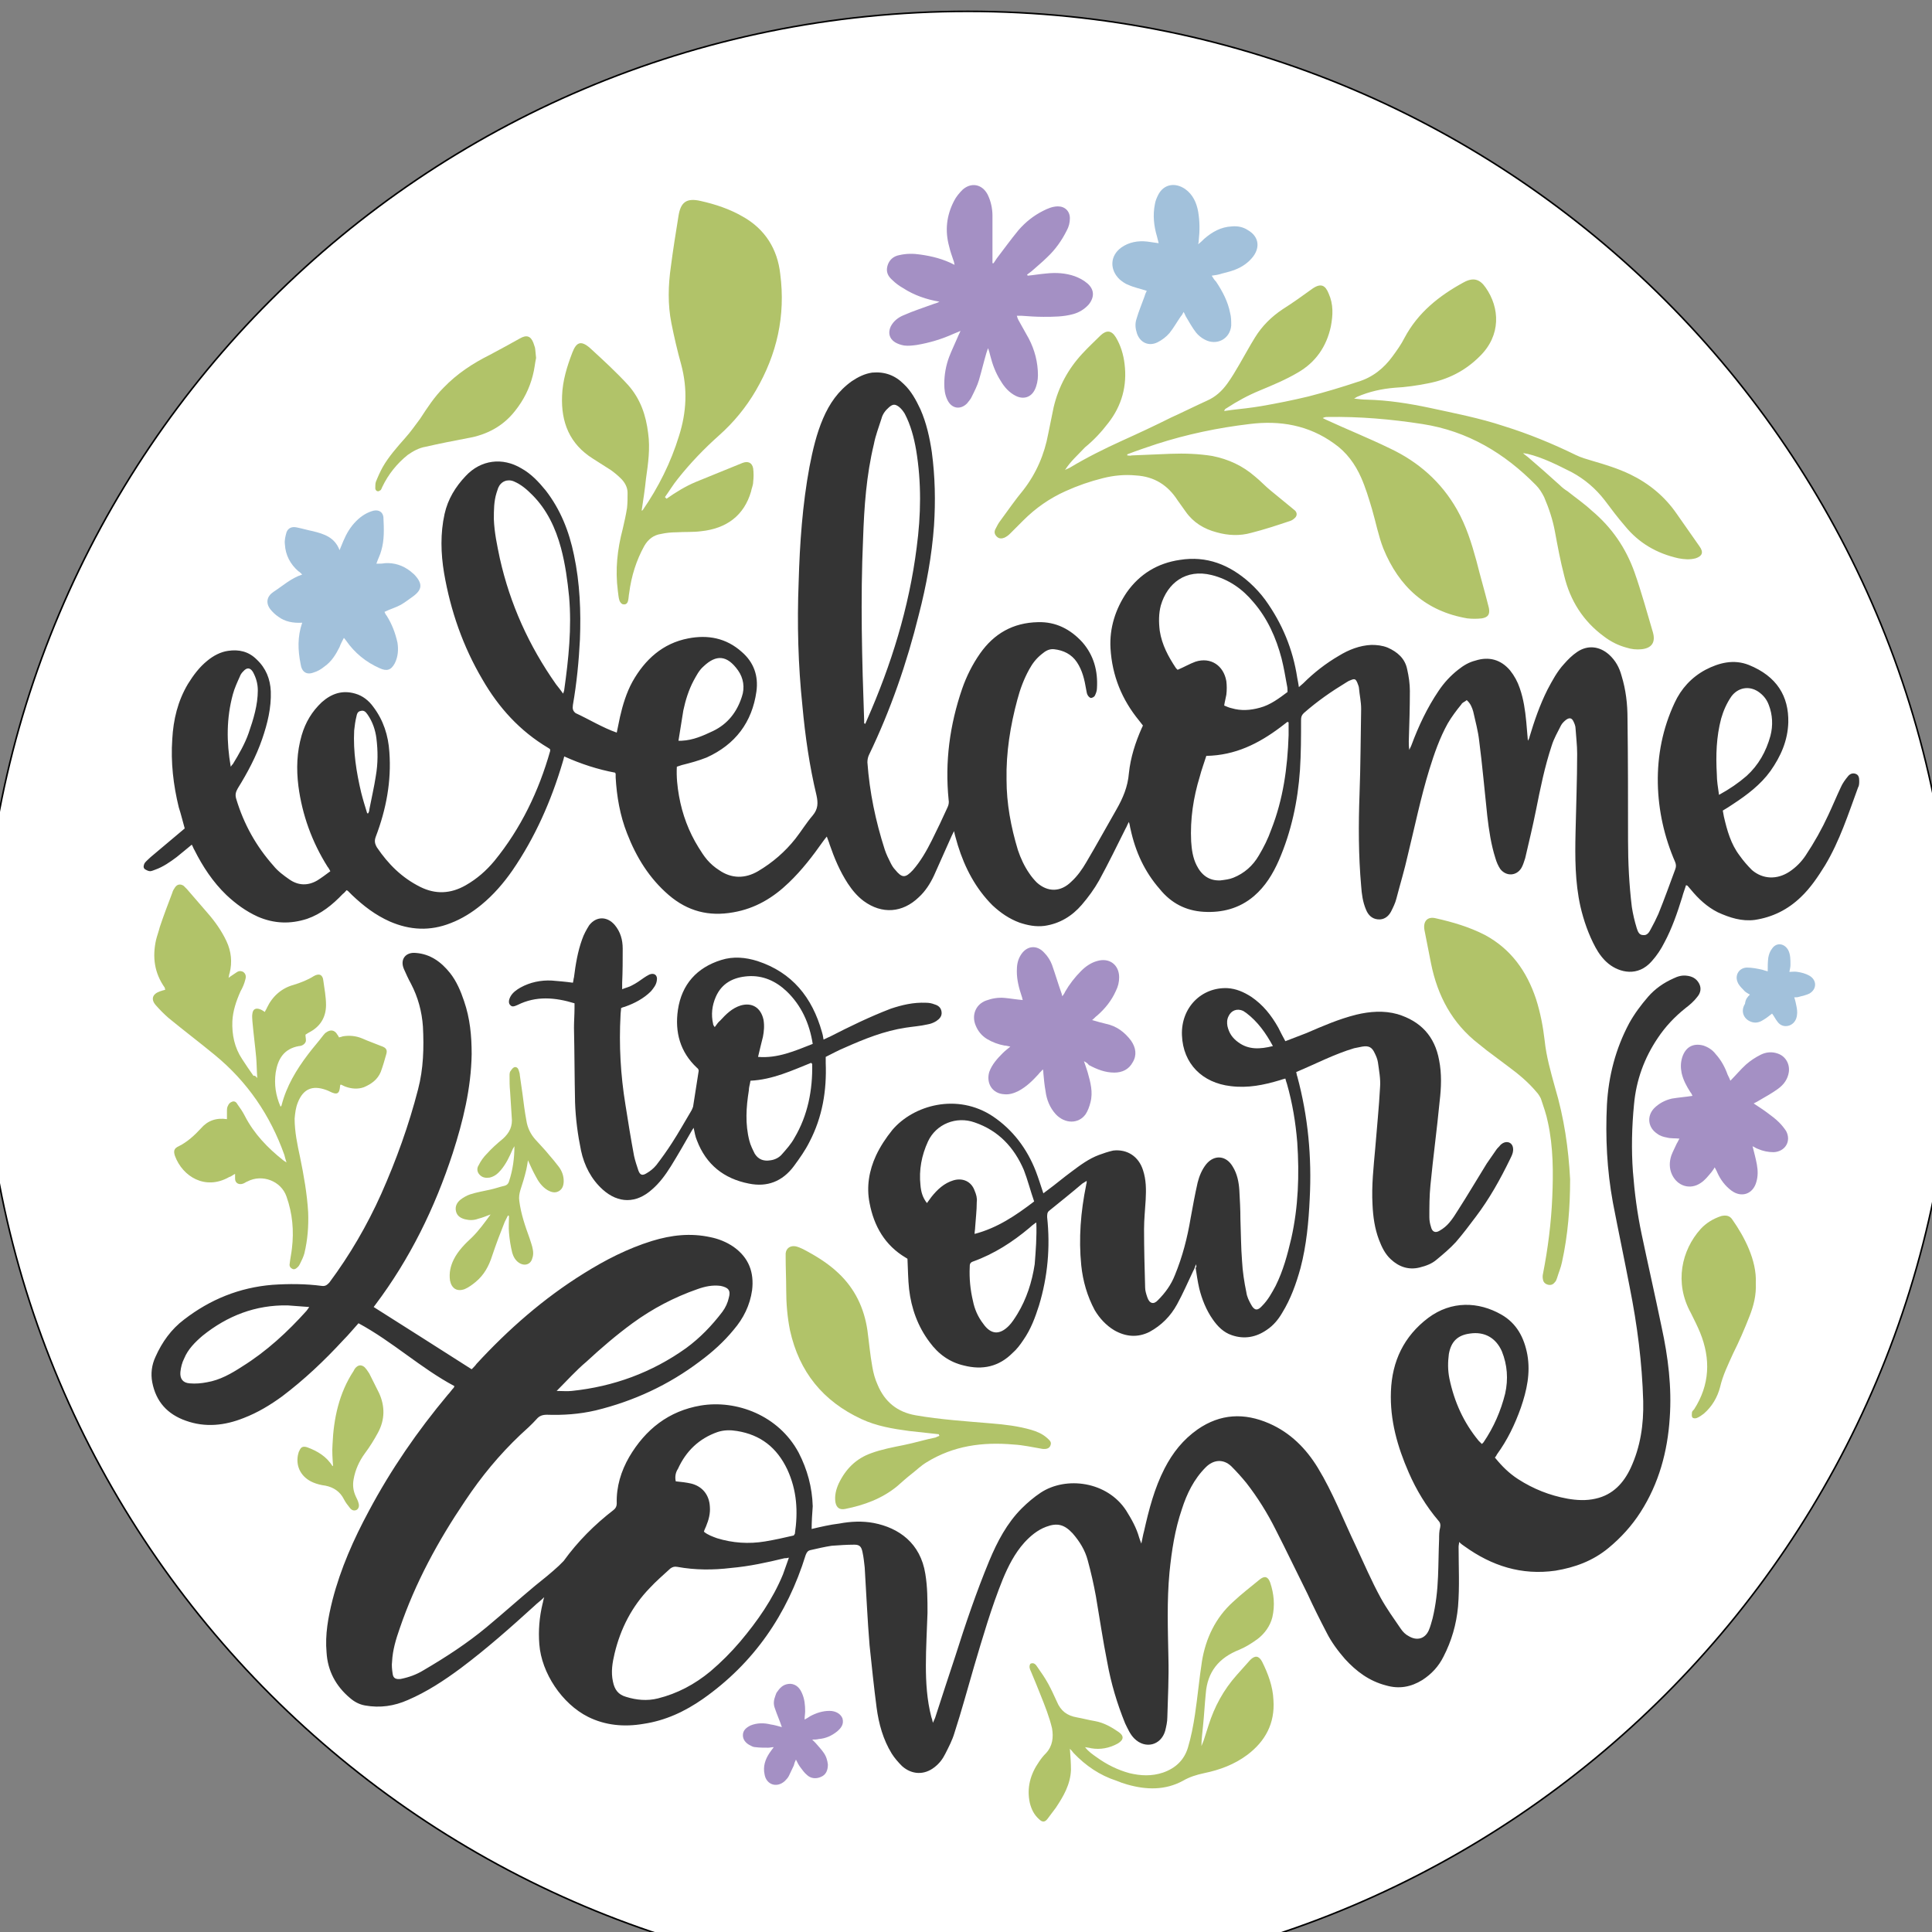 <svg version="1.1" xmlns="http://www.w3.org/2000/svg" xmlns:xlink="http://www.w3.org/1999/xlink" x="0px" y="0px" width="1224px" height="1224px" viewBox="0 0 1224 1224" xml:space="preserve">
<rect x="0" y="0" width="1224" height="1224" fill="#808080" stroke="none"/>
<path id="Circle" style="fill:#FFFFFF;stroke:#000000;" d="M -11.55 631.95 C -11.55 286.906 268.156 7.2 613.2 7.2 C 958.244 7.2 1237.95 286.906 1237.95 631.95 C 1237.95 976.994 958.244 1256.7 613.2 1256.7 C 268.156 1256.7 -11.55 976.994 -11.55 631.95 z"></path>
<g id="Welcome_to_our_home_6144.svg">
<g id="">
<path style="fill:#343434;" d="M 390.734 464.136 C 391.42 460.706 392.106 457.276 392.792 454.189 C 394.507 446.643 396.908 438.755 400.681 431.895 C 408.569 417.833 419.888 407.543 436.008 404.456 C 448.356 402.055 460.017 404.113 469.964 413.031 C 477.51 419.547 480.597 428.122 479.225 438.069 C 476.481 457.619 465.848 471.681 447.67 479.913 C 442.525 481.971 437.38 483.343 431.893 484.715 C 430.864 485.058 429.835 485.401 428.806 485.744 C 428.463 492.261 429.149 498.434 430.178 504.265 C 432.236 515.927 436.351 526.902 442.525 536.849 C 444.24 539.593 445.955 542.337 448.013 544.738 C 450.071 547.139 452.815 549.54 455.559 551.254 C 463.447 556.742 472.022 556.742 480.254 551.94 C 489.514 546.453 497.403 539.593 503.92 531.361 C 507.693 526.559 510.78 521.415 514.895 516.613 C 518.325 512.497 518.325 508.724 517.296 503.922 C 512.837 485.401 510.094 466.194 508.379 447.329 C 505.635 421.262 504.949 395.195 505.978 368.785 C 506.664 344.433 508.379 319.738 512.837 295.729 C 514.895 285.097 517.296 274.807 521.412 265.203 C 525.528 255.6 531.016 247.711 539.59 241.537 C 543.706 238.793 547.822 236.735 552.624 236.049 C 560.513 235.363 567.029 237.764 572.517 243.252 C 577.319 247.711 580.406 253.542 583.15 259.372 C 586.923 267.947 588.981 277.208 590.353 286.468 C 592.41 301.903 592.753 317.337 591.725 333.115 C 590.353 351.979 586.923 370.843 582.121 389.365 C 574.575 419.89 564.286 449.73 550.566 478.198 C 549.88 479.57 549.537 481.285 549.537 483 C 550.909 501.864 554.682 520.043 560.513 538.221 C 561.542 541.308 562.914 544.052 564.286 546.796 C 564.972 548.168 566 549.883 567.029 550.911 C 571.488 556.399 573.546 556.399 578.348 551.254 C 583.15 545.767 586.923 539.25 590.353 532.39 C 593.782 525.53 597.212 518.328 600.299 511.468 C 600.985 510.096 601.328 508.381 600.985 506.666 C 598.584 482.657 601.671 459.334 609.56 436.354 C 612.304 428.465 616.077 420.919 620.878 414.06 C 629.796 401.369 641.801 394.509 657.578 394.166 C 668.897 393.823 678.157 398.625 685.703 406.857 C 692.906 415.089 695.65 425.035 694.964 436.011 C 694.964 437.726 694.278 439.441 693.592 440.813 C 693.249 441.499 691.877 442.185 691.191 442.185 C 690.505 442.185 689.476 441.156 689.133 440.47 C 688.447 439.441 688.447 438.069 688.104 436.697 C 687.075 430.523 685.703 424.692 682.273 419.547 C 678.843 414.403 673.698 412.002 667.868 411.316 C 664.781 410.973 662.38 412.345 659.979 414.403 C 656.549 417.147 654.148 420.233 652.09 424.006 C 648.66 430.18 646.259 436.697 644.545 443.214 C 640.086 459.677 637.342 476.826 637.685 493.976 C 637.685 509.067 640.429 523.815 644.887 538.564 C 646.602 543.709 649.003 548.854 652.09 553.312 C 653.462 555.37 655.177 557.428 656.892 559.143 C 663.752 565.317 671.983 565.317 678.843 558.457 C 682.616 555.027 685.703 550.568 688.104 546.453 C 694.621 535.477 700.794 524.158 707.311 512.84 C 711.427 505.637 714.514 498.434 715.2 489.86 C 716.229 479.913 719.316 470.31 723.432 461.049 C 723.775 460.706 723.775 460.02 724.117 459.677 C 723.432 458.648 722.403 457.619 721.717 456.59 C 710.741 443.214 704.567 428.122 703.538 410.63 C 702.852 397.939 706.625 385.935 713.828 375.302 C 722.06 363.641 733.378 356.781 747.441 354.723 C 764.59 351.979 778.995 357.81 791.686 369.128 C 795.459 372.558 798.889 376.331 801.633 380.104 C 812.265 394.852 819.125 411.316 821.869 429.494 C 822.212 431.209 822.555 432.924 822.898 435.325 C 823.927 434.296 824.956 433.61 825.642 432.924 C 832.501 426.064 840.047 420.233 848.279 415.432 C 854.453 411.659 861.312 408.915 868.858 408.572 C 872.288 408.572 875.718 408.915 879.148 410.287 C 885.321 413.031 890.123 417.147 891.495 424.006 C 892.524 428.465 893.21 433.267 893.21 437.726 C 893.21 448.358 892.867 458.991 892.524 469.624 C 892.524 471.338 892.524 473.053 892.867 475.111 C 893.21 474.082 893.896 473.053 894.239 472.024 C 898.698 460.02 904.186 448.358 911.388 437.726 C 914.818 432.581 918.934 428.122 923.736 424.349 C 927.166 421.605 930.596 419.547 934.712 418.518 C 943.286 415.775 950.832 417.833 956.663 424.692 C 959.407 428.122 961.465 431.895 962.836 436.011 C 965.237 442.871 966.266 450.073 966.952 457.276 C 967.295 461.049 967.638 464.822 967.981 469.281 C 968.667 467.909 969.01 467.566 969.01 466.88 C 972.097 456.59 975.527 446.643 980.329 437.04 C 983.416 431.209 986.503 425.378 990.961 420.576 C 993.362 417.833 996.106 415.089 999.193 413.031 C 1005.71 408.572 1013.26 409.258 1019.43 414.746 C 1023.55 418.518 1025.95 422.977 1027.32 428.122 C 1030.06 437.04 1031.09 445.957 1031.09 455.218 C 1031.43 480.942 1031.43 506.666 1031.43 532.39 C 1031.43 546.453 1032.12 560.515 1033.83 574.578 C 1034.52 579.036 1035.55 583.495 1036.92 587.954 C 1037.61 590.012 1038.29 592.413 1041.04 592.413 C 1043.44 592.756 1044.81 590.698 1045.84 588.64 C 1047.55 585.553 1049.27 582.123 1050.64 579.036 C 1054.41 569.776 1057.84 560.172 1061.27 550.911 C 1061.96 549.197 1061.96 547.825 1061.27 546.11 C 1054.41 530.332 1050.64 513.526 1050.3 496.377 C 1049.96 478.541 1053.39 461.392 1060.93 445.271 C 1065.05 436.354 1071.56 429.151 1080.48 424.349 C 1089.06 419.89 1098.32 417.49 1107.92 421.262 C 1125.76 428.465 1133.3 441.156 1132.96 457.619 C 1132.62 469.281 1128.16 479.227 1121.64 488.488 C 1115.47 497.063 1106.89 503.579 1097.97 509.41 C 1095.92 510.782 1093.86 512.154 1091.46 513.526 C 1091.8 514.898 1091.8 515.927 1092.14 517.299 C 1094.2 526.216 1096.6 534.791 1102.09 541.994 C 1104.49 545.424 1107.23 548.511 1109.98 551.254 C 1116.84 557.085 1125.76 557.428 1133.64 552.283 C 1137.76 549.54 1141.19 546.11 1143.93 541.994 C 1149.42 533.762 1154.22 525.187 1158.34 516.27 C 1161.08 510.439 1163.48 504.608 1166.23 498.777 C 1167.26 496.377 1168.97 493.976 1170.69 491.918 C 1171.72 490.546 1173.43 489.517 1175.49 490.203 C 1177.55 490.889 1177.89 492.604 1177.89 494.662 C 1177.89 496.034 1177.89 497.748 1177.2 498.777 C 1171.03 515.584 1165.54 532.733 1156.28 548.168 C 1151.82 555.37 1147.02 562.573 1140.85 568.404 C 1132.62 576.293 1123.01 581.094 1111.69 582.809 C 1103.46 583.838 1095.92 581.437 1088.37 578.007 C 1081.51 574.578 1076.02 569.433 1071.22 563.602 C 1070.53 562.916 1069.85 561.887 1069.16 561.201 C 1069.16 561.201 1068.82 560.858 1068.13 560.858 C 1067.45 563.259 1066.42 565.66 1065.73 568.404 C 1062.65 578.35 1059.22 588.297 1054.41 597.215 C 1052.36 601.331 1049.61 605.446 1046.53 608.876 C 1037.61 619.166 1025.95 616.079 1019.09 610.591 C 1015.66 607.847 1012.91 604.074 1010.85 600.302 C 1006.4 592.07 1003.31 583.152 1001.25 574.235 C 997.821 558.8 997.821 543.023 998.164 527.588 C 998.507 510.782 999.193 493.976 999.193 477.512 C 999.193 472.024 998.507 466.88 998.164 461.392 C 998.164 460.02 997.478 458.305 996.792 456.933 C 995.763 454.875 994.391 454.532 992.333 455.904 C 990.961 456.933 989.589 458.305 988.903 459.677 C 986.846 463.793 984.445 467.909 983.073 472.367 C 978.614 485.744 975.87 499.463 973.126 513.183 C 971.068 523.473 968.667 533.419 966.266 543.709 C 965.58 545.767 964.894 548.168 963.865 549.883 C 960.779 555.027 954.262 555.37 950.489 550.568 C 949.117 548.511 948.088 546.11 947.402 543.709 C 944.658 535.134 943.286 525.873 942.257 516.956 C 940.542 501.178 939.17 485.058 937.112 469.281 C 936.426 463.107 934.712 456.933 933.34 450.759 C 932.654 448.358 931.625 445.614 929.224 443.557 C 928.195 444.585 926.48 444.928 925.794 446.3 C 922.707 450.073 919.62 454.189 917.219 458.305 C 912.074 467.566 908.645 477.512 905.558 487.459 C 900.07 505.294 896.297 523.815 891.838 541.994 C 889.78 551.254 887.036 560.172 884.635 569.433 C 883.949 572.177 882.578 574.921 881.206 577.664 C 879.491 580.751 876.747 582.809 872.974 582.466 C 869.201 582.123 866.8 579.722 865.428 576.293 C 863.37 571.491 862.684 566.346 862.341 561.201 C 860.626 541.994 860.626 522.444 861.312 503.236 C 861.998 485.058 861.998 467.223 862.341 449.044 C 862.341 444.585 861.312 440.127 860.969 436.011 C 860.969 434.982 860.283 433.61 859.94 432.581 C 858.911 430.18 858.225 429.837 855.825 430.866 C 854.796 431.209 854.11 431.552 853.081 432.238 C 843.477 438.069 834.559 444.243 825.985 451.788 C 824.613 453.16 824.27 454.189 824.27 456.247 C 824.27 466.88 824.27 477.169 823.584 487.802 C 822.212 507.695 818.096 526.902 810.207 545.081 C 806.434 553.655 801.633 561.544 794.43 567.718 C 785.169 575.607 774.194 578.35 762.532 577.664 C 751.213 576.978 741.953 572.177 734.75 563.259 C 725.146 552.283 719.316 539.593 716.229 525.187 C 715.886 524.158 715.886 522.787 715.2 520.729 C 714.171 522.444 713.828 523.815 713.142 524.844 C 707.654 535.82 702.166 547.139 696.336 557.771 C 693.249 563.259 689.476 568.404 685.36 573.206 C 679.186 580.408 671.297 585.21 661.694 586.582 C 656.206 587.268 651.061 586.239 645.916 584.524 C 639.4 582.123 633.912 578.35 628.767 573.549 C 618.135 562.916 611.275 549.883 606.816 535.477 C 606.13 532.733 605.101 529.989 604.415 526.559 C 603.729 527.931 603.386 528.617 603.043 529.303 C 599.27 537.878 595.497 546.11 591.725 554.684 C 589.324 559.829 586.237 564.631 582.121 568.404 C 571.831 578.35 558.798 579.379 547.136 570.805 C 543.02 567.718 539.933 563.945 537.19 559.829 C 532.045 551.94 528.615 543.709 525.528 534.791 C 525.185 533.419 524.499 532.047 523.813 529.989 C 522.784 531.361 522.098 532.047 521.412 533.076 C 514.895 542.337 508.036 551.254 499.804 559.143 C 489.857 568.747 478.539 575.607 464.476 578.007 C 449.042 580.751 435.665 577.321 423.661 567.032 C 411.313 556.399 403.082 543.023 397.251 527.931 C 392.792 516.613 390.734 504.608 390.048 492.604 C 390.048 491.918 390.048 491.232 390.048 490.546 C 390.048 490.203 390.048 490.203 389.705 489.517 C 378.73 487.459 368.097 484.029 357.464 479.227 C 357.121 480.599 356.778 481.971 356.435 483 C 349.233 507.352 338.943 530.675 324.538 551.597 C 319.05 559.486 312.533 567.032 304.987 573.206 C 299.157 578.007 292.64 582.123 285.437 584.867 C 272.404 590.012 259.713 589.326 247.023 583.838 C 237.762 579.722 230.216 573.892 223.013 567.032 C 221.984 566.003 221.299 565.317 220.27 564.288 C 220.27 564.288 219.927 564.288 219.584 563.945 C 218.898 564.631 218.212 565.66 217.183 566.346 C 210.666 573.206 203.463 579.036 194.546 582.123 C 183.913 585.553 173.623 585.21 163.334 580.751 C 155.788 577.321 149.271 572.52 143.44 567.032 C 134.866 558.8 128.349 548.854 123.204 538.564 C 122.518 537.535 122.175 536.163 121.489 535.134 C 118.059 537.878 114.973 540.622 111.886 543.023 C 107.77 546.11 103.311 549.197 98.509 550.911 C 97.48 551.254 96.108 551.94 95.079 551.94 C 94.05 551.94 92.678 551.254 91.649 550.568 C 90.62 549.54 90.963 548.168 91.649 546.796 C 92.678 545.424 94.05 544.395 95.422 543.023 C 102.625 536.849 109.828 531.018 117.03 524.844 C 115.659 520.043 114.63 515.584 113.258 511.468 C 109.828 497.405 108.113 483 109.142 468.252 C 109.828 455.904 112.572 444.243 119.088 433.267 C 122.518 427.779 126.291 422.634 131.436 418.518 C 135.209 415.432 139.668 413.031 144.469 412.345 C 151.329 411.316 157.503 412.688 162.648 417.833 C 168.479 423.32 171.222 430.18 171.565 438.069 C 171.908 448.358 169.507 458.305 166.078 468.252 C 162.305 479.227 156.817 489.517 150.643 499.463 C 149.271 501.864 148.928 503.579 149.614 505.98 C 154.416 522.101 162.305 536.163 173.28 548.511 C 176.024 551.94 179.797 554.684 183.227 557.085 C 189.058 561.201 195.231 561.201 201.062 557.771 C 203.806 556.056 206.55 553.998 209.294 551.94 C 208.608 550.911 208.265 549.883 207.579 549.197 C 197.632 533.419 191.459 516.27 189.058 498.091 C 187.686 487.116 188.029 476.483 191.116 465.851 C 193.517 457.619 197.632 450.759 203.806 444.928 C 209.98 439.441 216.84 437.04 225.071 439.441 C 229.873 440.813 233.646 443.9 236.39 447.672 C 242.907 456.247 245.994 465.851 246.68 476.483 C 248.051 495.005 244.622 512.84 238.105 529.989 C 237.076 532.733 237.419 534.448 238.791 536.849 C 245.994 547.482 254.568 556.056 266.23 561.887 C 275.833 566.689 285.437 566.346 295.041 560.858 C 302.243 556.742 308.074 551.597 313.219 545.424 C 330.025 524.844 341.344 501.178 348.547 475.797 C 348.547 475.454 348.547 475.454 348.547 474.768 C 348.204 474.425 347.861 474.082 347.175 473.739 C 329.339 463.107 315.963 448.358 305.673 430.523 C 293.326 409.601 285.437 386.964 281.321 362.955 C 279.263 350.607 278.92 337.917 281.664 325.569 C 283.722 316.308 288.524 308.42 295.041 301.56 C 304.644 291.27 318.364 289.555 330.368 296.758 C 336.542 300.188 341.344 305.333 345.803 310.821 C 355.063 322.825 360.551 336.545 363.638 351.636 C 367.411 369.471 368.097 387.307 367.411 405.142 C 366.725 418.861 365.353 432.924 362.952 446.643 C 362.609 449.044 362.952 450.416 364.667 451.788 C 372.899 455.561 381.816 461.049 390.734 464.136 zM 547.479 458.305 C 547.822 458.305 547.822 458.305 548.165 458.648 C 548.508 457.962 548.851 456.933 549.194 456.247 C 564.629 421.262 575.947 384.906 580.749 346.834 C 583.493 326.255 583.836 305.676 580.406 285.097 C 579.034 277.208 576.976 269.319 573.203 262.116 C 572.174 260.401 570.802 258.687 569.43 257.658 C 567.029 255.943 565.657 255.943 563.257 258.001 C 560.856 260.058 559.141 262.459 558.455 265.203 C 556.74 270.691 554.682 275.836 553.653 281.324 C 548.851 301.217 547.479 321.11 546.793 341.346 C 545.078 379.761 546.107 418.175 547.479 456.59 C 547.479 456.59 547.479 457.619 547.479 458.305 zM 775.566 446.986 C 777.28 447.672 778.652 448.358 780.367 448.701 C 786.198 450.416 792.029 450.073 798.203 448.358 C 804.719 446.643 810.207 442.528 815.695 438.412 C 815.695 437.04 815.695 435.668 815.352 434.296 C 814.323 428.465 813.294 422.634 811.922 417.147 C 808.492 404.113 803.005 391.765 794.087 381.476 C 787.227 373.244 778.652 367.07 767.677 364.327 C 751.213 360.211 739.552 369.471 735.436 383.534 C 734.064 388.679 734.064 394.166 734.75 399.654 C 736.122 408.572 740.238 416.118 745.04 423.32 C 745.383 423.663 745.726 424.006 746.069 424.349 C 750.185 422.634 753.614 420.576 757.387 419.204 C 766.991 416.118 775.223 421.605 776.937 431.552 C 777.28 434.296 777.28 437.383 776.937 440.127 C 776.595 442.185 775.909 444.585 775.566 446.986 zM 764.247 478.884 C 762.875 483.343 761.16 487.802 760.131 491.918 C 756.015 505.294 753.957 519.014 754.643 533.076 C 754.986 538.221 755.672 543.366 758.073 548.168 C 761.16 554.341 765.962 558.114 773.165 557.771 C 775.909 557.428 778.995 557.085 781.396 556.056 C 788.256 553.312 793.744 548.511 797.517 541.994 C 800.604 536.849 803.348 531.361 805.405 525.53 C 812.951 506.323 815.695 486.43 816.381 465.851 C 816.381 463.107 816.381 460.363 816.381 457.619 C 816.038 457.619 815.695 457.276 815.695 457.276 C 814.323 458.305 812.608 459.677 811.236 460.706 C 797.517 470.995 782.768 478.541 764.247 478.884 zM 356.778 439.441 C 357.121 438.069 357.464 437.726 357.464 437.04 C 360.208 417.49 362.266 397.939 360.551 378.046 C 359.522 367.756 358.15 357.467 355.406 347.177 C 351.977 334.487 346.489 322.825 337.228 313.564 C 333.798 310.135 330.368 307.048 325.567 304.99 C 321.451 303.275 317.335 304.99 315.62 309.106 C 315.277 310.135 314.934 311.164 314.591 312.192 C 312.876 317.68 312.876 323.168 312.876 328.999 C 313.219 337.574 314.934 345.462 316.649 353.694 C 323.166 382.848 335.17 409.258 352.32 433.61 C 353.692 435.325 355.063 437.04 356.778 439.441 zM 1089.06 503.579 C 1095.92 499.806 1101.4 496.034 1106.55 491.575 C 1114.09 484.715 1118.9 476.14 1121.64 466.194 C 1123.35 459.677 1123.01 452.817 1120.61 446.643 C 1119.24 442.871 1116.84 440.127 1113.75 438.069 C 1107.92 434.296 1101.06 435.668 1096.94 441.156 C 1093.86 445.614 1091.8 450.416 1090.43 455.218 C 1087.34 466.88 1087 478.541 1087.68 490.546 C 1087.68 494.662 1088.37 498.777 1089.06 503.579 zM 429.835 469.281 C 431.207 469.281 431.55 469.281 431.893 469.281 C 439.095 468.938 445.269 466.194 451.786 463.107 C 461.046 458.648 466.877 451.102 469.964 441.499 C 472.022 435.668 470.993 429.494 467.563 424.692 C 460.703 415.089 453.844 414.403 445.612 422.291 C 442.868 424.692 441.153 428.122 439.438 431.209 C 436.351 437.04 434.293 443.557 432.922 450.073 C 431.893 456.59 430.864 462.764 429.835 469.281 zM 146.184 485.744 C 146.87 484.715 147.213 484.372 147.556 484.029 C 151.329 477.855 155.102 471.338 157.503 464.479 C 160.59 455.561 163.334 446.643 163.334 437.383 C 163.334 433.267 162.305 429.494 160.247 425.721 C 158.532 422.977 156.474 422.634 154.073 425.378 C 153.044 426.407 152.358 427.436 152.015 428.465 C 150.3 432.238 148.585 436.011 147.556 439.784 C 143.44 454.875 143.44 469.967 146.184 485.744 zM 232.617 515.241 C 232.96 515.241 232.96 515.241 233.303 515.241 C 233.646 514.555 233.989 513.869 233.989 512.84 C 235.361 505.637 237.076 498.434 238.105 491.575 C 239.477 483.686 239.477 475.797 238.448 467.566 C 237.762 462.421 236.047 457.276 232.96 452.817 C 231.931 451.445 230.902 449.73 228.501 450.416 C 226.443 450.759 226.1 452.474 225.757 454.189 C 225.071 456.933 224.728 459.677 224.385 462.764 C 223.699 476.14 225.757 489.174 228.844 502.207 C 229.873 506.323 231.245 510.782 232.617 515.241 z"></path>
<path style="fill:#343434;" d="M 514.209 968.67 C 520.04 967.298 525.871 965.926 531.702 965.24 C 538.904 963.868 546.45 963.525 553.653 964.897 C 569.43 967.984 583.15 977.587 586.237 997.138 C 587.609 1005.37 587.609 1013.6 587.609 1021.83 C 587.266 1032.81 586.58 1044.13 586.58 1055.1 C 586.58 1066.08 587.266 1077.05 590.01 1087.69 C 590.353 1088.72 590.696 1089.74 591.039 1091.46 C 591.725 1089.74 592.41 1088.72 592.753 1087.34 C 596.869 1074.65 600.985 1061.96 605.101 1049.61 C 611.618 1029.04 618.477 1008.8 626.709 988.906 C 631.854 976.558 638.028 964.897 647.288 955.636 C 651.061 951.863 655.177 948.433 659.293 945.69 C 675.413 935.057 701.48 938.487 713.485 957.008 C 716.915 962.496 720.002 967.984 721.717 974.157 C 722.06 975.186 722.403 976.215 723.089 977.93 C 723.775 974.843 724.117 972.443 724.803 970.042 C 727.89 956.322 731.32 942.946 737.837 930.255 C 742.982 920.309 749.499 912.077 758.759 905.56 C 773.165 895.613 788.256 894.927 804.033 901.787 C 817.41 907.618 827.357 917.565 834.902 929.912 C 844.506 945.69 851.023 962.839 858.911 979.302 C 864.056 990.278 868.858 1001.6 874.689 1012.23 C 878.462 1019.09 882.92 1025.26 887.379 1031.78 C 888.751 1033.84 890.466 1035.55 892.524 1036.58 C 897.669 1039.67 902.814 1038.3 905.215 1032.81 C 906.244 1030.41 906.93 1027.66 907.616 1025.26 C 909.673 1016.69 910.702 1007.77 911.045 998.853 C 911.388 990.964 911.388 983.075 911.731 975.186 C 911.731 972.786 911.731 970.042 912.417 967.641 C 912.76 965.926 912.417 964.554 911.388 963.525 C 903.5 954.264 897.326 943.975 892.524 932.999 C 885.321 916.536 880.52 899.729 881.206 881.551 C 881.892 862.344 889.437 846.566 904.872 834.905 C 919.62 823.929 936.769 824.615 951.175 832.847 C 960.779 838.335 965.58 847.252 967.638 858.228 C 969.696 869.889 967.295 880.865 963.522 891.841 C 959.75 902.473 954.948 912.42 948.431 921.337 C 948.088 922.023 947.745 922.709 947.059 923.395 C 951.518 928.883 955.977 933.342 961.808 937.115 C 971.411 943.289 981.701 947.404 993.019 949.462 C 998.85 950.491 1005.02 950.834 1010.85 949.462 C 1021.83 947.061 1028.69 939.516 1033.15 929.912 C 1039.32 916.536 1041.38 902.473 1041.04 887.725 C 1040.35 863.373 1037.26 839.364 1032.46 815.354 C 1029.03 797.519 1025.26 779.684 1021.83 761.848 C 1018.06 741.269 1017.03 720.347 1018.06 699.768 C 1019.09 681.59 1023.55 664.44 1032.12 648.32 C 1035.55 642.146 1039.67 636.658 1044.12 631.513 C 1048.58 626.369 1054.07 622.596 1060.24 619.852 C 1062.99 618.48 1065.73 617.794 1068.48 618.137 C 1071.91 618.48 1074.65 619.852 1076.37 622.939 C 1078.08 626.026 1077.39 629.113 1075.34 631.513 C 1073.28 634.257 1070.53 636.658 1067.79 638.716 C 1060.93 644.204 1055.1 650.378 1050.3 657.58 C 1041.72 670.271 1036.58 684.333 1035.21 699.768 C 1033.83 713.83 1033.49 728.236 1034.52 742.298 C 1035.55 755.675 1037.26 768.708 1040.01 781.742 C 1044.12 801.292 1048.58 820.842 1052.7 840.736 C 1056.81 859.6 1059.22 878.807 1057.84 898.357 C 1056.47 919.623 1050.98 939.859 1039.32 958.037 C 1033.83 966.612 1026.98 974.157 1019.09 980.674 C 1009.14 988.906 997.821 993.022 985.474 995.08 C 963.865 998.167 945.001 991.993 927.852 979.645 C 926.823 978.959 925.794 978.273 924.422 976.901 C 924.422 977.93 924.079 978.959 924.079 979.988 C 924.079 992.679 924.765 1005.03 923.736 1017.72 C 922.707 1029.04 919.62 1039.67 914.475 1049.61 C 911.388 1055.79 906.93 1060.59 901.099 1064.36 C 893.896 1068.82 886.35 1070.19 878.119 1067.79 C 867.486 1065.05 859.254 1058.88 852.052 1050.99 C 847.593 1045.84 843.477 1040.35 840.39 1034.18 C 836.274 1026.29 832.158 1018.06 828.386 1009.83 C 821.526 996.109 815.009 982.389 808.149 969.013 C 803.005 958.723 796.831 948.776 789.628 939.516 C 786.541 935.743 783.454 932.313 780.024 928.883 C 774.88 924.081 768.706 924.767 763.904 929.569 C 756.358 937.115 751.899 946.376 748.813 955.979 C 744.354 969.013 742.296 982.389 740.924 996.109 C 739.209 1014.29 739.895 1032.12 740.238 1050.3 C 740.581 1062.99 739.895 1075.34 739.552 1088.03 C 739.552 1090.77 738.866 1093.86 738.18 1096.6 C 735.436 1105.86 725.489 1108.27 718.63 1101.41 C 715.886 1098.66 714.514 1095.23 712.799 1091.8 C 707.654 1079.11 703.881 1066.42 701.48 1053.04 C 698.736 1039.33 696.679 1025.26 694.278 1011.2 C 692.906 1003.65 691.191 996.109 689.133 988.563 C 687.418 982.046 683.988 976.558 679.529 971.414 C 674.384 965.926 669.926 964.554 662.723 967.298 C 657.235 969.356 652.776 973.129 649.003 977.244 C 642.83 984.104 638.714 992.336 635.284 1000.57 C 628.081 1018.4 622.593 1037.27 617.106 1055.79 C 612.99 1069.85 609.217 1083.91 604.758 1097.63 C 603.386 1102.43 600.985 1106.89 598.927 1111.01 C 597.212 1114.44 595.154 1117.18 592.067 1119.58 C 585.551 1124.73 577.662 1124.39 571.488 1118.9 C 569.087 1116.5 566.686 1113.75 564.972 1111.01 C 559.484 1102.09 556.74 1092.15 555.368 1081.86 C 553.653 1068.82 552.281 1055.45 550.909 1042.41 C 549.537 1025.95 548.851 1009.49 547.822 993.022 C 547.479 989.935 547.136 986.505 546.45 983.418 C 545.764 979.988 544.735 978.616 541.305 978.616 C 536.504 978.616 531.702 978.959 526.9 979.302 C 522.441 979.988 517.982 981.017 513.523 982.046 C 511.809 982.389 511.123 983.418 510.437 985.133 C 498.775 1022.86 477.51 1053.73 445.269 1076.37 C 433.95 1084.26 421.603 1090.09 407.54 1092.15 C 395.536 1094.2 383.531 1093.17 372.556 1087.69 C 356.092 1079.45 343.059 1059.9 341.687 1041.73 C 341.001 1033.15 341.687 1024.58 343.745 1016 C 344.088 1014.97 344.088 1013.94 344.774 1011.89 C 342.373 1014.29 340.315 1015.66 338.6 1017.37 C 323.509 1031.09 308.417 1044.47 291.954 1056.82 C 281.321 1064.71 270.346 1071.91 258.341 1077.05 C 249.766 1080.83 240.849 1082.2 231.245 1080.48 C 227.472 1079.8 224.385 1078.08 221.641 1075.68 C 212.724 1068.14 207.579 1058.53 206.893 1046.87 C 205.864 1035.55 207.922 1024.58 210.666 1013.6 C 215.811 993.708 224.042 975.186 233.646 957.351 C 247.709 930.941 264.515 906.589 283.722 883.609 C 285.094 882.237 286.123 880.522 287.495 879.15 C 287.495 878.807 287.838 878.807 287.838 878.121 C 266.573 866.803 248.737 849.996 227.129 838.335 C 223.699 842.107 220.956 845.537 217.526 848.967 C 205.521 862.001 192.831 874.005 178.768 884.638 C 171.222 890.126 163.334 894.927 154.416 898.357 C 142.411 903.159 130.064 904.531 117.716 900.072 C 106.055 895.956 98.852 888.068 96.451 875.72 C 95.422 870.232 96.108 864.745 98.509 859.6 C 102.625 850.339 108.456 842.107 116.687 835.934 C 133.151 823.243 151.672 815.697 172.594 813.983 C 182.884 813.297 193.517 813.297 203.806 814.669 C 206.207 815.011 207.236 813.983 208.608 812.611 C 221.641 795.118 232.617 776.254 241.535 756.361 C 251.138 734.753 259.027 712.801 264.858 690.164 C 268.288 677.131 268.631 663.754 267.945 650.378 C 267.259 640.774 264.858 631.856 260.399 623.282 C 258.684 620.195 257.312 617.108 255.94 614.021 C 253.196 607.847 256.969 603.046 263.486 603.731 C 272.747 604.417 279.606 609.562 285.094 616.422 C 289.21 621.567 291.954 628.084 294.012 634.257 C 297.785 645.233 298.814 656.208 298.814 667.87 C 298.471 689.478 293.326 710.4 286.809 730.637 C 275.49 765.278 259.713 797.519 237.762 826.673 C 237.419 827.016 237.076 827.702 236.733 828.045 C 257.312 841.079 277.891 854.112 298.814 867.489 C 300.186 866.117 301.214 865.088 301.9 864.059 C 322.137 842.107 344.431 822.557 369.812 806.78 C 383.531 798.205 397.594 791.002 413.028 786.201 C 425.376 782.428 437.38 781.056 450.071 783.8 C 455.216 784.829 460.36 786.887 464.819 789.973 C 474.423 796.833 477.853 806.094 476.481 817.412 C 475.109 827.016 470.993 835.248 464.819 842.45 C 458.646 849.996 451.443 856.513 443.554 862.344 C 423.661 877.435 401.367 887.725 377.358 893.556 C 367.068 895.956 356.778 896.642 346.489 896.299 C 343.745 896.299 341.687 896.985 339.972 899.043 C 336.885 902.473 333.112 905.903 329.682 908.99 C 316.306 921.68 304.987 935.4 294.698 950.834 C 277.548 976.215 263.143 1002.63 253.196 1031.78 C 250.795 1038.64 248.737 1045.5 248.394 1052.7 C 248.051 1055.1 248.394 1057.85 248.737 1060.25 C 249.08 1063.33 250.795 1064.02 253.882 1063.68 C 259.027 1062.65 263.829 1060.93 268.288 1058.19 C 282.35 1049.96 296.07 1041.04 308.417 1030.75 C 318.707 1022.18 328.653 1013.26 338.943 1004.68 C 344.088 1000.57 349.233 996.452 354.034 991.993 C 355.063 990.964 356.092 989.935 357.121 988.906 C 366.039 976.558 376.672 965.926 388.676 956.665 C 390.048 955.636 390.734 954.264 390.734 952.549 C 390.391 941.917 393.478 931.97 398.623 923.052 C 408.912 905.56 423.661 893.899 443.897 890.469 C 466.534 886.696 493.287 896.642 505.978 920.309 C 511.466 930.941 514.552 942.26 514.895 954.264 C 514.552 959.066 514.209 963.868 514.209 968.67 zM 499.804 986.848 C 498.432 987.191 497.746 987.191 497.06 987.191 C 485.742 989.935 474.766 992.336 463.104 993.365 C 451.786 994.737 440.467 994.737 429.149 992.679 C 427.434 992.336 426.062 992.679 424.69 993.708 C 420.231 997.824 415.772 1001.6 411.656 1006.06 C 400.338 1017.72 393.135 1031.78 389.362 1047.56 C 387.99 1053.39 386.961 1059.22 388.333 1065.39 C 389.362 1070.54 391.763 1073.62 396.565 1075 C 403.082 1077.05 409.941 1077.74 416.801 1076.02 C 429.149 1072.94 440.124 1067.11 450.071 1058.88 C 456.931 1053.04 463.104 1046.87 468.935 1040.01 C 479.911 1026.98 489.514 1013.26 496.031 997.481 C 497.06 994.394 498.432 990.964 499.804 986.848 zM 428.12 938.487 C 431.55 938.83 434.636 939.173 437.723 939.859 C 444.926 941.574 449.385 947.061 449.728 954.607 C 450.071 958.723 449.042 962.839 447.327 966.955 C 446.984 967.984 446.298 969.013 445.955 970.385 C 448.356 972.443 451.443 973.471 454.187 974.5 C 464.133 977.587 474.423 978.273 484.713 976.558 C 490.886 975.529 497.06 974.157 502.891 972.786 C 503.234 972.1 503.577 971.757 503.577 971.757 C 505.635 957.694 504.949 944.318 498.775 930.941 C 492.258 917.222 481.969 908.99 466.877 906.589 C 462.761 905.903 458.646 905.903 454.53 907.275 C 442.868 911.391 434.636 919.28 429.492 930.598 C 428.12 932.656 427.434 935.4 428.12 938.487 zM 352.663 881.208 C 356.435 881.208 359.179 881.551 362.266 881.208 C 388.676 878.464 413.028 869.546 434.636 854.112 C 443.554 847.595 451.1 839.707 457.617 831.132 C 459.674 828.388 461.046 825.301 461.732 822.214 C 463.104 817.412 461.389 815.697 456.588 814.669 C 451.443 813.983 446.641 815.011 441.839 816.726 C 427.091 821.871 413.371 829.074 400.681 838.335 C 390.391 845.88 380.787 854.112 371.527 862.687 C 365.01 868.174 359.179 874.691 352.663 881.208 zM 195.917 828.045 C 190.773 827.702 186.657 827.359 182.198 827.016 C 161.962 826.673 144.126 833.533 128.349 846.223 C 123.547 850.339 119.088 854.798 116.687 860.629 C 115.316 863.373 114.63 866.117 114.287 869.203 C 113.944 873.319 115.659 876.063 120.117 876.406 C 123.89 876.749 127.663 876.406 131.093 875.72 C 139.325 874.348 146.527 870.232 153.387 865.774 C 168.821 856.17 182.198 843.822 194.203 830.446 C 194.546 830.103 194.889 829.417 195.917 828.045 zM 938.827 914.821 C 939.17 914.478 939.513 914.135 939.856 913.792 C 946.373 904.188 950.832 893.899 953.576 882.923 C 955.634 873.662 954.948 864.745 951.518 856.17 C 947.745 847.595 940.542 843.479 931.282 844.851 C 923.393 845.88 919.277 849.996 917.905 857.885 C 917.219 863.03 917.219 868.174 918.248 873.319 C 921.335 888.068 927.166 901.101 936.769 912.763 C 937.455 913.449 938.141 914.135 938.827 914.821 z"></path>
<g id="">
<path style="fill:#343434;" d="M 757.73 800.949 C 757.044 802.664 756.701 804.036 756.015 805.065 C 752.585 812.268 749.499 819.47 745.726 826.33 C 741.61 833.876 735.779 839.707 728.233 843.822 C 720.688 847.595 713.142 846.909 705.939 842.793 C 700.794 839.707 696.679 835.248 693.592 830.103 C 688.79 821.185 686.046 811.582 685.017 801.635 C 683.302 784.486 684.674 767.679 688.104 750.873 C 688.104 750.187 688.447 749.844 688.447 749.158 C 688.447 748.815 688.447 748.815 688.447 748.129 C 687.418 748.815 686.732 749.158 685.703 749.844 C 678.843 755.675 671.983 761.163 664.781 766.993 C 663.409 768.022 663.409 769.394 663.409 771.109 C 665.467 790.316 663.752 808.838 658.264 827.016 C 655.863 834.562 653.119 842.107 648.317 848.967 C 646.259 852.054 644.202 854.798 641.458 857.199 C 632.883 865.774 622.593 868.174 610.589 865.088 C 601.671 863.03 594.468 857.885 588.981 850.339 C 581.435 840.393 577.319 828.731 575.947 816.726 C 575.261 810.553 575.261 804.379 574.918 797.519 C 574.918 797.519 574.575 797.176 573.889 796.833 C 560.513 788.944 553.653 776.597 550.909 762.191 C 548.851 751.902 550.566 741.612 555.025 732.009 C 557.769 726.178 561.199 721.033 565.314 715.888 C 578.691 700.111 606.473 692.222 629.11 707.314 C 641.801 715.888 650.718 727.893 656.206 741.955 C 657.921 746.414 659.293 750.873 661.008 756.018 C 662.037 755.332 662.723 754.646 663.752 753.96 C 668.897 750.187 673.698 746.071 678.843 742.298 C 684.331 738.182 689.819 734.067 696.336 731.666 C 699.079 730.637 702.166 729.608 705.253 728.922 C 714.171 727.893 721.374 732.695 724.117 741.269 C 726.175 747.443 726.175 753.617 725.832 760.134 C 725.489 766.307 724.803 772.481 724.803 778.655 C 724.803 791.002 725.146 803.35 725.489 815.697 C 725.489 817.755 726.175 819.813 726.861 821.871 C 728.233 825.987 730.977 826.673 733.721 823.586 C 738.18 819.127 741.953 813.983 744.354 807.809 C 749.156 796.147 752.242 784.143 754.3 771.795 C 755.672 764.249 757.044 756.704 758.759 749.158 C 759.788 745.042 761.503 740.926 764.247 737.496 C 769.392 731.323 776.937 732.009 781.053 739.211 C 783.797 743.67 784.826 748.815 785.169 753.96 C 785.512 760.134 785.855 766.307 785.855 772.481 C 786.198 781.399 786.198 790.316 786.884 798.891 C 787.227 805.408 788.256 812.268 789.628 818.784 C 789.971 821.528 791.343 824.272 792.715 826.673 C 794.773 830.446 796.831 830.446 799.575 827.359 C 803.348 823.586 805.748 819.127 808.149 814.669 C 812.951 805.065 815.695 794.775 818.096 784.486 C 822.555 764.592 823.241 744.356 821.869 723.777 C 820.84 711.086 818.782 698.739 815.352 686.734 C 815.009 685.705 814.666 684.676 814.323 683.304 C 812.951 683.647 811.922 683.99 810.893 684.333 C 800.604 687.42 790.657 689.478 779.681 688.106 C 761.846 686.048 749.499 674.044 748.813 655.866 C 748.127 638.373 761.16 625.34 777.623 626.026 C 783.111 626.369 787.913 628.427 792.715 631.513 C 800.261 636.658 805.405 643.175 809.864 651.064 C 811.236 653.808 812.608 656.551 814.323 659.638 C 818.782 657.923 823.241 656.208 827.7 654.494 C 837.989 650.035 848.279 645.576 859.254 642.832 C 867.829 640.774 876.747 640.088 885.321 642.489 C 900.07 646.948 908.988 656.551 911.731 671.643 C 913.446 680.218 913.103 689.135 912.074 697.71 C 910.359 715.545 907.959 733.038 906.244 750.873 C 905.558 757.733 905.558 764.592 905.558 771.109 C 905.558 773.167 905.901 775.225 906.587 777.283 C 907.273 780.37 909.33 781.399 912.074 779.684 C 914.475 778.312 916.533 776.597 918.248 774.539 C 920.306 772.138 922.021 769.394 923.736 766.65 C 929.91 757.047 935.74 747.1 941.914 737.153 C 943.972 734.067 946.03 731.323 948.088 728.236 C 948.774 727.207 949.803 726.521 950.489 725.492 C 952.547 723.434 954.948 723.091 956.663 724.12 C 958.378 725.149 959.064 727.55 958.378 730.294 C 958.035 731.666 957.349 733.038 956.663 734.41 C 950.489 747.1 943.629 759.448 935.055 770.766 C 930.939 776.254 926.823 781.742 922.364 786.887 C 918.591 791.002 914.475 794.432 910.359 797.862 C 907.273 800.606 903.5 801.978 899.384 803.007 C 892.524 804.722 886.35 802.664 881.206 797.862 C 877.433 794.432 875.375 789.973 873.66 785.515 C 870.916 778.312 869.887 770.766 869.544 763.22 C 868.858 751.216 870.23 739.211 871.259 727.55 C 872.288 714.516 873.66 701.483 874.346 688.449 C 874.689 683.304 873.66 678.16 872.974 673.015 C 872.631 670.957 871.945 669.242 870.916 667.184 C 869.201 663.411 867.143 662.382 863.027 663.068 C 861.312 663.411 859.597 663.754 857.882 664.097 C 845.192 667.87 833.53 674.044 821.183 679.189 C 821.526 680.218 821.526 681.247 821.869 681.933 C 828.729 707.314 831.129 733.038 829.758 759.448 C 829.072 774.196 827.7 788.944 823.927 803.35 C 821.183 813.297 817.753 822.9 812.265 831.818 C 809.864 835.934 806.777 839.707 802.662 842.45 C 795.802 847.252 788.256 848.624 780.367 845.88 C 775.223 844.165 771.45 840.393 768.363 835.934 C 764.247 830.103 761.503 823.243 759.788 816.383 C 758.759 811.925 758.073 807.123 757.387 802.664 C 758.073 803.693 758.073 802.664 757.73 800.949 zM 655.177 761.163 C 652.776 754.303 651.061 747.443 648.66 741.269 C 642.487 726.864 632.54 716.231 617.449 711.086 C 605.787 706.971 593.096 712.115 587.952 723.091 C 583.836 732.009 582.121 741.269 583.15 750.873 C 583.493 754.989 584.522 758.762 587.266 762.191 C 588.295 760.82 588.981 759.791 590.01 758.419 C 593.782 753.617 598.241 749.501 604.072 747.786 C 609.903 746.071 615.391 748.472 617.449 754.303 C 618.477 756.704 619.163 759.105 618.82 761.506 C 618.82 766.993 618.135 772.138 617.792 777.626 C 617.792 778.998 617.449 780.027 617.449 781.742 C 631.854 777.969 643.516 770.08 655.177 761.163 zM 656.549 774.539 C 655.863 774.882 655.863 774.882 655.863 774.882 C 654.491 775.911 653.119 776.94 652.09 777.969 C 641.458 786.887 629.796 794.432 616.42 799.234 C 614.362 799.92 614.362 801.292 614.362 802.664 C 614.019 809.867 614.705 817.069 616.42 824.272 C 617.449 829.417 619.506 834.219 622.936 838.678 C 627.738 845.537 633.226 845.88 639.057 840.05 C 641.115 837.992 642.83 835.248 644.545 832.504 C 650.375 822.9 653.805 812.268 655.52 800.949 C 656.206 792.374 656.892 783.457 656.549 774.539 zM 806.434 662.725 C 801.976 654.494 796.831 647.291 789.628 641.803 C 788.942 641.46 788.256 640.774 787.57 640.431 C 783.797 638.716 780.024 640.088 778.309 643.861 C 777.28 645.919 777.28 647.977 777.623 650.035 C 778.652 654.494 780.71 657.58 784.483 660.324 C 791 665.126 798.203 664.783 806.434 662.725 z"></path>
<path style="fill:#343434;" d="M 521.755 658.609 C 523.47 657.923 524.499 657.237 525.528 656.894 C 538.219 650.378 550.909 644.204 564.286 639.059 C 571.488 636.658 578.691 634.943 586.58 635.286 C 588.638 635.286 590.353 635.629 592.067 636.315 C 594.468 637.001 596.183 638.373 596.526 641.117 C 596.869 643.861 595.154 645.576 593.096 646.948 C 591.382 647.977 589.667 648.663 587.609 649.006 C 583.15 650.035 578.348 650.378 573.889 651.064 C 560.17 653.122 547.479 658.266 535.132 663.754 C 531.016 665.469 527.243 667.527 523.127 669.585 C 523.127 670.957 523.127 672.329 523.127 673.358 C 523.813 690.85 521.069 707.657 512.837 723.434 C 510.094 728.922 506.664 733.724 502.891 738.868 C 495.688 748.472 486.084 752.245 474.423 749.844 C 458.646 746.757 447.327 737.839 441.496 722.405 C 440.467 720.004 440.124 717.603 439.438 714.516 C 438.752 715.545 438.066 716.574 437.723 717.26 C 433.607 724.463 429.492 731.666 425.033 738.868 C 421.603 744.356 417.83 749.501 413.028 753.617 C 403.082 762.534 391.763 762.534 381.816 753.617 C 374.614 747.1 370.155 738.525 368.097 728.922 C 366.039 718.975 364.667 708.686 364.324 698.396 C 363.981 682.618 363.981 666.841 363.638 651.064 C 363.638 646.948 363.981 642.832 363.981 638.373 C 363.981 637.344 363.981 636.658 363.981 635.629 C 351.634 631.856 339.629 630.827 327.967 636.658 C 326.253 637.344 324.538 638.373 323.166 636.658 C 322.137 635.629 322.137 633.571 323.509 631.17 C 324.881 628.77 327.281 627.055 329.682 625.683 C 335.856 622.253 342.716 620.881 349.576 621.224 C 353.692 621.567 358.15 621.91 362.952 622.596 C 363.295 621.567 363.295 620.195 363.638 619.166 C 364.667 610.934 366.039 602.703 368.783 595.157 C 369.812 592.07 371.527 588.983 373.242 586.239 C 377.701 580.408 384.56 580.408 389.362 585.896 C 393.135 590.355 394.507 595.5 394.507 600.988 C 394.507 608.19 394.507 615.393 394.164 622.596 C 394.164 623.625 394.164 624.997 394.164 626.712 C 396.565 625.683 398.623 625.34 400.338 624.311 C 403.082 622.939 405.483 621.224 407.883 619.509 C 408.912 618.823 409.941 618.137 411.313 617.451 C 414.4 616.079 416.801 617.794 416.115 621.224 C 415.772 623.968 414.057 626.026 412.342 628.084 C 407.883 632.542 402.053 635.629 396.222 637.687 C 395.536 638.03 394.507 638.03 393.478 638.716 C 393.478 640.088 393.135 641.803 393.135 643.175 C 392.106 662.039 393.135 680.904 396.222 699.768 C 397.937 710.743 399.652 721.376 401.71 732.352 C 402.396 735.438 403.425 738.525 404.454 741.612 C 405.483 744.356 406.854 745.042 409.598 743.327 C 411.999 741.955 414.057 740.24 415.772 738.182 C 419.202 733.724 422.632 728.922 425.719 724.12 C 430.178 717.26 433.95 710.4 438.066 703.541 C 438.409 702.855 438.752 702.169 439.095 701.14 C 440.124 693.937 441.496 686.391 442.525 679.189 C 442.868 678.16 442.525 677.131 441.496 676.445 C 430.864 666.498 427.434 653.808 429.492 639.745 C 431.893 623.625 441.496 612.992 456.931 608.19 C 464.476 605.789 472.365 606.475 479.911 608.876 C 501.862 616.079 514.552 631.856 520.726 653.808 C 521.069 654.837 521.412 656.208 521.755 658.609 zM 475.452 684.676 C 475.109 687.077 474.423 688.792 474.423 690.85 C 472.708 701.483 472.022 712.115 474.766 722.748 C 475.452 725.492 476.824 728.236 478.196 730.98 C 480.597 734.753 484.027 735.781 488.142 735.096 C 490.886 734.753 493.63 733.381 495.345 731.323 C 498.089 728.236 501.176 724.806 503.234 721.033 C 511.809 706.628 514.895 690.507 514.552 674.044 C 514.552 674.044 514.209 673.701 513.866 673.358 C 501.862 678.16 489.514 683.99 475.452 684.676 zM 514.895 661.353 C 512.837 648.32 507.693 637.001 498.432 628.084 C 491.572 621.567 483.341 617.794 473.737 618.48 C 464.476 619.166 457.274 622.939 453.501 631.513 C 451.1 637.001 450.414 642.832 451.786 648.663 C 451.786 649.349 452.129 649.692 452.815 650.721 C 454.187 649.006 454.873 647.634 456.245 646.605 C 460.017 642.489 463.79 638.716 469.278 637.001 C 476.481 634.943 481.969 638.373 483.684 645.919 C 484.37 649.692 484.027 653.465 483.341 656.894 C 482.312 661.01 481.283 665.126 480.254 669.585 C 492.601 670.614 503.577 665.812 514.895 661.353 z"></path>
</g>
</g>
<g id="">
<g id="">
<path style="fill:#B1C369;" d="M 674.727 297.787 C 675.756 297.101 677.128 296.758 678.157 296.072 C 688.447 289.898 699.422 284.411 710.741 279.266 C 721.374 274.464 731.663 269.662 741.953 264.517 C 749.499 261.087 757.044 257.315 764.59 253.885 C 770.078 251.484 774.194 247.711 777.623 242.909 C 780.367 239.136 782.768 235.02 785.169 230.905 C 788.599 225.074 791.686 219.243 795.116 213.755 C 799.575 206.552 805.405 200.722 812.608 195.92 C 819.125 191.804 825.299 187.345 831.472 182.886 C 836.96 179.114 839.704 180.828 841.762 185.973 C 844.849 192.833 844.506 199.693 843.134 206.895 C 840.39 219.586 833.53 229.533 822.212 236.049 C 814.666 240.508 806.434 243.938 798.203 247.368 C 790.657 250.455 783.797 254.228 776.937 258.687 C 776.252 259.03 775.909 259.372 775.566 260.401 C 777.28 260.058 778.652 260.058 780.367 259.715 C 786.541 259.03 792.715 258.344 798.889 257.315 C 808.835 255.6 819.125 253.542 829.072 251.141 C 839.704 248.397 849.994 245.31 860.283 241.88 C 869.544 239.136 876.747 233.305 882.235 225.76 C 884.978 221.987 887.722 218.214 889.78 214.098 C 898.355 197.978 911.731 187.345 927.509 178.771 C 933.34 175.684 937.455 176.713 941.228 182.2 C 950.146 194.891 951.175 212.383 937.455 225.76 C 928.195 235.02 917.219 240.508 904.529 242.909 C 897.669 244.281 890.466 245.31 883.606 245.653 C 875.375 246.339 867.486 248.054 859.597 251.484 C 859.254 251.827 858.911 251.827 857.882 252.513 C 860.969 252.856 863.37 253.199 866.114 253.199 C 879.491 253.542 892.524 255.6 905.558 258.344 C 921.335 261.773 937.455 264.86 952.89 270.005 C 968.324 274.807 983.416 280.981 998.164 288.183 C 1001.59 289.898 1005.37 290.927 1008.8 291.956 C 1017.03 294.357 1024.92 296.758 1032.81 300.531 C 1044.81 306.362 1054.76 314.593 1062.3 325.569 C 1067.1 332.429 1071.91 339.288 1076.71 346.148 C 1079.45 349.921 1078.42 352.322 1074.31 353.694 C 1070.53 354.723 1067.1 354.38 1063.33 353.694 C 1049.61 350.607 1038.29 344.09 1029.38 333.115 C 1024.92 327.97 1020.8 322.482 1016.69 316.994 C 1010.85 309.449 1003.99 303.618 995.763 299.159 C 986.846 294.7 977.585 289.898 967.638 287.497 C 966.952 287.497 966.266 287.154 964.894 287.154 C 966.266 288.183 966.952 288.869 967.981 289.555 C 974.841 295.386 981.358 301.217 988.218 307.391 C 989.589 308.763 991.304 310.135 993.019 311.164 C 998.164 315.279 1003.65 319.052 1008.45 323.511 C 1021.14 334.144 1030.06 347.177 1035.55 362.612 C 1040.01 375.302 1043.44 387.993 1047.21 400.683 C 1048.93 406.857 1046.53 410.63 1040.01 411.316 C 1036.92 411.659 1033.49 411.316 1030.4 410.287 C 1025.26 408.915 1020.46 406.514 1016 403.084 C 1002.97 393.48 994.734 380.447 990.961 364.67 C 988.56 355.409 986.846 346.148 985.131 336.888 C 983.759 329.342 981.358 322.139 978.271 314.936 C 976.899 312.192 975.184 309.449 973.126 307.391 C 953.233 287.154 929.91 273.092 901.099 268.633 C 881.206 265.546 861.312 263.831 841.076 264.174 C 840.047 264.174 839.361 264.174 837.989 264.86 C 838.675 265.203 839.361 265.546 840.047 265.889 C 853.424 272.063 867.143 277.551 880.52 284.068 C 898.698 292.642 913.103 305.333 923.05 322.825 C 928.881 333.115 932.311 344.09 935.398 355.409 C 937.798 365.013 940.542 374.273 942.943 383.877 C 942.943 384.22 943.286 384.906 943.286 385.249 C 943.972 389.022 942.943 391.08 938.827 391.765 C 935.74 392.108 932.654 392.108 929.567 391.765 C 903.5 387.307 886.35 371.872 876.404 347.52 C 873.317 339.631 871.602 330.714 869.201 322.482 C 867.143 315.622 865.085 308.763 862.341 302.589 C 858.568 294.014 853.081 286.468 845.192 280.981 C 829.072 269.319 810.893 266.232 791.686 268.633 C 771.45 271.034 751.899 275.15 732.692 281.324 C 726.518 283.382 720.345 285.44 714.171 287.84 C 714.171 288.183 714.171 288.526 714.171 288.526 C 715.2 288.526 716.229 288.869 716.915 288.526 C 725.146 288.183 733.378 287.84 741.61 287.497 C 750.527 287.154 759.445 287.497 768.02 288.869 C 778.309 290.927 787.227 295.043 795.116 301.903 C 798.546 304.647 801.633 308.077 805.062 310.821 C 809.521 314.593 813.98 318.023 818.439 321.796 C 819.125 322.482 819.811 322.825 820.497 323.511 C 821.869 324.883 821.869 326.941 820.154 328.313 C 819.468 328.999 818.439 329.685 817.41 330.028 C 809.178 332.772 800.947 335.516 792.715 337.574 C 785.512 339.631 777.966 339.288 770.764 337.231 C 762.875 335.173 756.015 331.057 751.213 324.197 C 749.499 321.796 747.784 319.395 746.069 316.994 C 739.895 307.391 731.32 301.903 719.659 301.217 C 712.456 300.531 705.596 301.217 698.736 302.932 C 690.505 304.99 682.616 307.734 675.07 311.164 C 665.124 315.622 656.206 321.796 648.317 329.685 C 645.573 332.429 642.487 335.516 639.743 338.26 C 638.714 339.288 637.685 339.974 636.313 340.66 C 634.598 341.346 632.883 341.346 631.511 339.974 C 630.139 338.603 629.796 337.231 630.482 335.516 C 631.511 333.458 632.54 331.4 633.912 329.685 C 638.714 323.168 643.173 316.651 648.317 310.478 C 656.549 299.845 661.694 287.84 664.095 274.807 C 665.124 269.319 666.496 263.488 667.525 258.001 C 670.612 244.967 676.785 233.648 685.703 224.045 C 689.476 219.929 693.592 216.156 697.365 212.383 C 701.137 208.953 704.224 209.296 706.968 213.755 C 710.055 218.9 711.77 224.731 712.456 230.562 C 714.171 244.281 710.741 256.972 702.166 267.947 C 697.707 273.778 692.906 278.923 687.418 283.382 C 682.959 288.183 678.157 292.299 674.727 297.787 z"></path>
<path style="fill:#B1C369;" d="M 422.289 315.965 C 428.12 311.85 434.293 308.077 440.81 305.333 C 450.757 301.217 460.36 297.444 470.307 293.328 C 473.737 291.956 476.481 292.985 477.167 296.758 C 477.51 299.502 477.51 302.589 477.167 305.333 C 477.167 307.391 476.138 309.449 475.795 311.507 C 471.336 326.598 460.36 334.83 444.24 336.545 C 439.095 337.231 433.607 336.888 428.463 337.231 C 425.376 337.231 421.946 337.574 418.859 338.26 C 414.057 338.945 410.627 341.689 408.226 345.805 C 403.082 355.066 399.995 365.013 398.623 375.645 C 398.28 377.36 398.28 379.075 397.937 380.447 C 397.594 382.162 396.565 383.191 394.85 382.848 C 393.821 382.848 392.792 381.476 392.449 380.447 C 391.763 378.389 391.763 376.331 391.42 374.273 C 389.705 360.897 391.077 348.206 394.507 335.173 C 395.536 330.714 396.565 326.255 397.251 321.796 C 397.594 318.709 397.594 315.279 397.594 312.192 C 397.594 308.763 395.879 305.676 393.478 303.275 C 391.42 301.217 389.362 299.502 386.961 297.787 C 383.188 295.386 379.416 292.985 375.643 290.584 C 360.894 281.324 355.406 267.604 356.092 250.798 C 356.435 241.194 359.179 232.277 362.609 223.359 C 365.01 217.185 367.754 215.127 373.928 220.615 C 382.159 228.161 390.391 235.706 397.937 243.938 C 405.826 252.856 409.255 263.145 410.627 274.464 C 411.999 284.068 410.627 293.671 409.255 303.275 C 408.569 310.135 407.54 316.651 406.512 323.511 C 406.854 323.511 407.197 323.168 407.197 323.168 C 417.144 308.763 425.033 292.985 430.178 276.179 C 434.979 261.087 435.665 246.339 431.55 230.905 C 429.149 222.33 427.091 213.412 425.376 204.838 C 422.975 192.833 423.318 180.828 425.033 168.824 C 426.405 158.191 428.12 147.559 429.835 136.926 C 431.207 128.008 434.979 125.265 443.897 127.322 C 453.158 129.38 462.418 132.467 470.65 137.269 C 484.713 145.158 492.601 157.848 494.316 173.626 C 497.746 200.036 492.258 224.388 478.882 247.368 C 472.708 258.001 464.819 267.604 455.559 275.836 C 446.298 284.068 437.38 293.328 429.492 303.275 C 426.405 307.048 424.004 311.164 421.26 314.936 C 421.946 315.622 422.289 315.965 422.289 315.965 z"></path>
<path style="fill:#B1C369;" d="M 162.991 682.961 C 162.648 678.16 162.648 674.044 162.305 669.928 C 161.619 662.382 160.59 654.837 159.904 646.948 C 159.904 645.576 159.561 643.861 159.904 642.146 C 160.247 639.402 161.962 638.373 164.706 639.402 C 165.735 639.745 166.764 640.431 167.793 641.117 C 168.136 640.088 168.821 639.402 169.164 638.373 C 172.594 631.17 178.425 626.026 185.971 623.968 C 190.43 622.596 194.889 620.881 198.661 618.48 C 202.091 616.422 204.492 617.451 204.835 621.224 C 205.521 626.369 206.55 631.513 206.55 636.658 C 206.55 643.861 203.463 649.692 196.946 653.465 C 195.574 654.151 194.546 654.837 193.517 655.523 C 193.517 657.237 194.203 659.295 193.517 660.324 C 192.831 661.696 191.116 662.725 189.401 662.725 C 179.797 664.44 176.024 670.957 174.652 679.532 C 173.623 687.077 174.652 693.937 177.739 701.14 C 178.082 700.797 178.425 700.454 178.425 700.111 C 181.512 688.106 187.686 677.817 195.231 667.87 C 198.318 663.754 201.748 659.981 204.835 655.866 C 205.521 655.18 205.864 654.494 206.55 654.151 C 209.294 652.093 212.038 652.436 213.753 655.523 C 214.096 655.866 214.439 656.551 214.782 657.237 C 215.811 656.894 216.497 656.894 217.183 656.551 C 221.299 655.866 225.414 656.208 229.53 657.923 C 233.303 659.638 237.419 661.01 241.535 662.725 C 244.622 663.754 245.651 665.126 244.622 668.213 C 243.593 671.986 242.564 675.416 241.192 679.189 C 239.134 683.99 235.361 686.734 230.559 688.792 C 226.786 690.164 222.67 689.821 218.898 688.449 C 217.869 688.106 216.84 687.42 215.811 687.077 C 215.811 687.42 215.468 687.42 215.468 687.763 C 215.125 692.908 213.753 693.937 208.951 691.536 C 208.265 691.193 207.579 690.85 206.55 690.507 C 197.975 687.42 192.145 689.821 188.715 698.396 C 187.343 701.826 187 704.913 186.657 708.686 C 186.657 716.917 188.372 725.149 190.087 733.038 C 192.488 744.699 194.546 756.361 195.231 768.022 C 195.574 776.94 194.889 785.515 192.831 794.089 C 192.145 796.49 191.116 798.548 190.087 800.606 C 189.744 801.292 189.401 801.978 188.715 802.664 C 187.686 803.693 186.314 804.722 184.942 803.693 C 183.57 803.007 183.227 801.635 183.57 800.263 C 183.913 797.176 184.599 794.089 184.942 791.002 C 186.314 779.684 185.285 768.708 181.512 758.076 C 178.082 748.129 166.078 743.67 156.817 748.472 C 155.788 748.815 155.102 749.501 154.073 749.844 C 151.329 750.873 148.928 749.501 148.928 746.757 C 148.928 745.728 148.928 745.042 148.928 743.67 C 147.556 744.356 146.527 745.385 145.155 745.728 C 130.064 754.303 115.659 745.385 110.857 732.352 C 109.828 729.265 110.171 727.55 113.258 726.178 C 118.745 723.434 123.204 719.318 127.32 714.859 C 131.436 710.057 136.924 708 143.783 709.028 C 143.783 707.314 143.783 705.599 143.783 704.227 C 143.783 702.855 143.783 701.483 144.469 700.454 C 144.812 699.425 145.841 698.396 146.87 698.053 C 148.242 697.367 149.614 698.053 150.3 699.425 C 152.015 701.826 153.73 704.227 155.102 706.971 C 160.933 718.289 169.507 727.207 179.454 735.096 C 179.797 735.438 180.483 735.781 181.512 736.467 C 180.826 734.41 180.483 733.038 180.14 731.666 C 171.222 706.628 156.817 685.362 135.895 668.213 C 126.291 660.324 116.344 652.779 106.741 644.89 C 103.997 642.489 101.253 639.745 98.852 637.001 C 95.422 633.228 96.451 629.798 101.253 628.084 C 102.282 627.741 103.311 627.398 104.683 627.055 C 104.683 626.712 104.34 626.026 104.34 625.683 C 97.823 616.422 96.451 606.475 98.852 595.5 C 99.538 592.756 100.567 590.012 101.253 587.268 C 103.654 580.065 106.398 572.863 109.142 565.66 C 109.485 564.288 110.171 563.259 110.857 562.23 C 112.229 560.172 114.287 559.829 116.344 561.201 C 117.03 561.887 117.716 562.573 118.402 563.259 C 122.861 568.404 126.977 573.206 131.436 578.35 C 136.238 583.838 140.354 589.669 143.44 596.186 C 146.527 602.703 147.213 609.562 145.498 616.422 C 145.155 617.108 145.155 618.137 144.812 619.509 C 146.527 618.137 147.899 617.451 149.271 616.422 C 150.643 615.393 152.015 614.707 154.073 615.736 C 155.445 616.765 156.131 618.137 155.445 620.538 C 154.759 623.282 153.73 625.683 152.358 628.084 C 149.614 634.257 147.556 640.431 147.213 646.948 C 146.87 655.523 148.585 663.754 153.387 670.957 C 155.788 674.73 158.189 678.16 160.59 681.59 C 161.619 681.247 161.962 681.933 162.991 682.961 z"></path>
<path style="fill:#B1C369;" d="M 594.811 908.647 C 588.638 907.961 582.121 907.275 575.947 906.589 C 565.657 905.217 555.368 903.502 545.764 899.043 C 521.412 887.725 506.321 869.203 500.49 842.793 C 498.775 834.219 498.089 825.644 498.089 817.069 C 498.089 810.21 497.746 803.35 497.746 796.49 C 497.746 795.804 497.746 794.775 497.746 794.089 C 498.089 790.659 500.833 788.944 504.263 789.63 C 505.635 789.973 507.35 790.659 508.722 791.345 C 516.61 795.461 524.499 800.263 531.016 806.437 C 541.648 816.383 547.479 828.731 549.537 842.793 C 550.566 850.339 551.252 858.228 552.624 865.774 C 553.31 869.889 554.339 873.662 556.054 877.435 C 560.513 888.068 568.401 894.584 580.063 896.642 C 595.84 899.386 611.961 900.415 628.081 901.787 C 636.656 902.473 645.23 903.502 653.462 905.903 C 656.892 906.932 660.322 908.304 663.409 911.048 C 664.781 912.42 666.496 913.449 665.467 915.85 C 664.781 917.565 663.066 918.251 660.322 917.908 C 654.148 916.879 648.317 915.507 642.144 915.164 C 622.593 913.449 604.072 915.85 586.923 926.482 C 583.493 928.54 580.749 931.284 577.662 933.685 C 574.575 936.086 571.488 938.83 568.401 941.574 C 558.798 949.462 547.479 953.578 535.475 955.979 C 532.045 956.665 529.987 955.293 529.301 951.863 C 528.615 947.747 529.644 943.632 531.359 939.859 C 535.818 930.598 542.334 924.081 551.938 920.651 C 558.455 918.251 565.657 916.879 572.517 915.507 C 579.377 914.135 585.894 912.077 592.753 910.705 C 593.439 910.362 594.125 910.019 595.154 909.676 C 594.811 908.99 594.811 908.99 594.811 908.647 z"></path>
<path style="fill:#B1C369;" d="M 677.814 1107.92 C 678.157 1112.38 678.5 1116.84 678.5 1121.3 C 678.157 1130.56 673.698 1138.11 668.897 1145.31 C 667.182 1147.71 665.467 1149.77 663.752 1152.17 C 662.037 1154.57 660.322 1154.57 658.264 1152.51 C 655.177 1149.77 653.462 1146.34 652.433 1142.22 C 650.375 1132.62 652.776 1124.04 658.264 1116.15 C 659.636 1114.1 661.008 1112.38 662.723 1110.67 C 666.839 1106.21 667.525 1100.72 666.496 1094.89 C 664.781 1087.69 662.037 1080.83 659.293 1073.97 C 657.235 1068.82 655.177 1063.68 653.119 1058.88 C 652.433 1057.5 651.747 1055.79 652.776 1054.07 C 654.834 1053.04 656.206 1054.42 657.235 1056.13 C 659.636 1059.56 662.037 1062.99 664.095 1066.76 C 666.153 1070.54 667.868 1074.31 669.583 1078.08 C 671.983 1083.91 676.099 1087 682.273 1088.03 C 686.046 1088.72 689.819 1089.74 693.935 1090.43 C 699.422 1091.46 704.224 1094.2 708.683 1097.29 C 712.113 1099.69 712.113 1102.09 708.34 1104.49 C 702.852 1107.58 697.022 1108.61 691.191 1107.58 C 690.162 1107.24 689.133 1107.24 687.418 1106.89 C 689.819 1109.98 692.563 1111.7 694.964 1113.41 C 701.137 1117.87 707.997 1121.3 715.543 1123.36 C 722.746 1125.07 729.605 1125.41 736.808 1123.01 C 744.697 1120.27 750.185 1115.13 752.585 1107.24 C 754.643 1100.38 756.015 1093.17 757.044 1086.31 C 758.759 1075 759.788 1063.33 761.503 1052.36 C 763.904 1037.95 770.078 1024.92 781.053 1014.97 C 786.541 1009.83 792.372 1005.37 798.203 1000.57 C 801.29 998.167 803.348 998.853 804.719 1002.63 C 807.12 1009.83 807.806 1017.03 806.091 1024.58 C 804.719 1030.06 801.29 1034.87 796.831 1038.3 C 793.058 1041.04 789.285 1043.44 785.169 1045.16 C 772.136 1050.3 764.933 1059.22 763.904 1072.94 C 763.218 1079.8 762.875 1086.66 762.189 1093.17 C 761.846 1097.29 761.16 1101.75 761.16 1106.21 C 761.503 1105.18 762.189 1103.81 762.532 1102.78 C 763.561 1099.69 764.59 1096.26 765.619 1093.17 C 769.392 1081.17 775.223 1070.54 783.454 1061.28 C 786.198 1058.19 789.285 1054.76 792.029 1051.67 C 795.116 1048.59 797.517 1048.93 799.575 1052.7 C 803.348 1060.25 806.434 1068.48 806.777 1077.05 C 807.806 1091.8 801.633 1103.12 790.314 1111.7 C 782.082 1117.87 772.822 1121.3 762.875 1123.36 C 758.073 1124.39 753.614 1125.76 749.499 1128.16 C 738.18 1134.33 726.175 1133.99 714.171 1130.56 C 711.77 1129.87 709.712 1129.19 707.311 1128.16 C 696.679 1124.73 687.761 1118.56 680.215 1110.67 C 679.186 1109.29 678.5 1108.61 677.814 1107.92 C 677.814 1107.92 677.471 1107.92 677.814 1107.92 z"></path>
<path style="fill:#B1C369;" d="M 994.734 747.1 C 994.734 764.935 993.362 782.428 989.589 799.577 C 988.903 803.007 987.532 806.094 986.503 809.524 C 986.16 810.553 985.817 811.582 985.131 812.268 C 984.102 813.64 982.73 814.326 981.015 813.983 C 979.3 813.64 977.928 812.611 977.585 810.896 C 977.242 809.524 977.242 808.152 977.585 806.78 C 980.672 791.002 982.73 774.882 983.416 758.762 C 984.102 742.984 984.102 726.864 980.672 711.086 C 979.643 705.942 977.928 701.14 976.213 695.995 C 975.527 694.623 974.498 692.908 973.469 691.879 C 968.324 685.705 962.15 680.561 955.634 675.759 C 951.175 672.329 946.373 668.899 941.914 665.469 C 940.199 664.097 938.484 662.725 936.769 661.353 C 919.963 648.32 910.702 630.827 906.587 610.248 C 905.215 603.388 903.843 596.529 902.471 589.326 C 901.442 583.838 904.186 580.408 909.673 581.78 C 920.306 584.181 930.939 587.268 940.885 592.413 C 957.349 601.331 967.295 615.393 973.126 632.885 C 975.87 641.46 977.585 650.378 978.614 659.295 C 979.643 669.242 982.387 678.846 985.131 688.792 C 990.961 708.343 993.705 727.55 994.734 747.1 z"></path>
<path style="fill:#B1C369;" d="M 1112.38 812.954 C 1112.72 820.499 1111.01 827.359 1108.26 834.219 C 1105.18 842.107 1101.75 849.996 1097.97 857.542 C 1094.89 864.402 1091.46 871.261 1089.74 878.807 C 1088.03 885.324 1084.6 891.155 1079.45 895.613 C 1078.08 896.642 1076.71 897.671 1074.99 898.357 C 1074.31 898.7 1072.59 898.7 1072.25 898.014 C 1071.56 897.328 1071.91 895.956 1071.91 894.927 C 1071.91 894.241 1072.59 893.556 1073.28 892.87 C 1083.22 877.435 1083.91 860.972 1077.05 844.165 C 1075.34 840.05 1073.28 835.934 1071.22 831.818 C 1060.59 812.611 1065.39 792.031 1077.39 778.655 C 1080.82 774.882 1085.28 772.138 1090.43 770.423 C 1093.51 769.737 1095.92 770.08 1097.63 772.824 C 1104.83 783.114 1113.06 798.205 1112.38 812.954 z"></path>
<path style="fill:#B1C369;" d="M 321.794 770.08 C 321.108 771.452 320.422 772.824 319.736 774.196 C 316.992 781.056 314.248 788.258 311.847 795.461 C 309.789 801.978 306.702 807.809 301.214 812.268 C 299.157 813.983 296.756 815.697 294.355 816.726 C 289.553 818.441 286.123 816.383 285.094 811.239 C 284.408 806.437 285.437 801.978 287.495 797.862 C 290.239 792.374 294.698 787.916 299.157 783.8 C 303.615 779.341 307.045 774.539 310.818 769.394 C 308.074 770.423 305.673 771.452 302.929 772.138 C 300.186 773.167 297.442 773.167 294.698 772.481 C 291.954 771.795 289.553 770.423 288.867 767.336 C 288.181 764.249 289.553 761.848 291.611 760.134 C 293.326 758.762 295.727 757.39 297.785 756.704 C 301.9 755.332 306.359 754.646 310.818 753.617 C 313.905 752.931 316.649 751.902 319.736 751.216 C 321.108 750.873 322.137 749.844 322.48 748.472 C 324.881 741.269 325.91 733.724 325.91 726.178 C 325.567 726.864 325.224 727.207 324.881 727.893 C 322.823 732.695 320.765 737.153 317.335 741.269 C 315.277 743.67 313.219 745.385 310.132 746.071 C 307.731 746.414 305.673 746.071 303.958 744.356 C 302.243 742.641 301.9 740.24 303.272 738.182 C 304.644 735.438 306.359 733.038 308.417 730.98 C 311.504 727.55 314.934 724.463 318.707 721.376 C 322.823 717.603 324.881 713.487 324.195 707.657 C 323.852 702.169 323.509 697.024 323.166 691.536 C 322.823 688.106 322.823 685.019 322.823 681.59 C 322.823 680.561 322.823 679.189 323.509 678.503 C 324.195 677.474 324.881 676.445 325.91 676.102 C 327.281 675.759 328.31 676.788 328.653 678.16 C 328.996 679.189 329.339 680.218 329.339 681.247 C 330.025 685.362 330.368 689.135 331.054 693.251 C 331.74 698.739 332.426 704.227 333.455 709.714 C 334.141 714.516 336.199 718.632 339.286 722.062 C 342.03 725.149 345.117 728.236 347.861 731.666 C 349.919 734.067 351.977 736.467 354.034 739.211 C 356.092 741.955 357.121 745.042 357.121 748.129 C 357.121 750.873 356.435 753.274 354.034 754.646 C 351.634 756.018 349.233 755.332 346.832 753.96 C 343.402 751.902 341.001 748.472 339.286 745.042 C 337.571 741.955 336.199 738.868 334.484 735.096 C 334.141 737.496 333.798 739.211 333.455 740.926 C 332.426 745.385 331.054 749.844 329.682 753.96 C 328.996 756.361 328.653 758.419 328.996 760.82 C 330.025 769.051 332.769 776.94 335.513 784.486 C 336.199 786.887 337.228 789.287 337.571 791.688 C 337.914 793.403 337.914 795.461 337.228 797.176 C 336.199 801.292 332.083 802.321 328.653 799.92 C 326.596 798.548 325.224 796.147 324.538 793.746 C 323.509 789.63 322.823 785.172 322.48 781.056 C 322.137 777.626 322.48 773.853 322.48 770.423 C 322.48 770.423 322.137 770.08 321.794 770.08 z"></path>
<path style="fill:#B1C369;" d="M 339.629 226.789 C 338.943 229.876 338.6 233.991 337.571 237.764 C 335.513 245.996 331.74 253.542 326.253 260.401 C 318.707 270.005 308.417 275.493 296.413 277.551 C 287.495 279.266 278.577 280.981 269.66 283.039 C 265.544 283.725 261.771 285.782 258.341 288.183 C 251.481 293.671 245.994 300.531 242.221 308.42 C 241.878 309.106 241.535 310.135 241.192 310.478 C 240.506 310.821 239.82 311.507 239.134 311.164 C 238.448 311.164 237.762 310.135 237.762 309.449 C 237.762 308.077 237.762 306.362 238.105 305.333 C 239.477 301.903 240.849 298.816 242.564 295.729 C 246.337 289.212 251.481 283.382 256.626 277.551 C 260.056 273.778 263.143 269.319 266.23 265.203 C 270.689 258.344 275.147 251.484 280.978 245.653 C 289.553 236.735 299.5 230.219 310.475 224.731 C 316.992 221.301 323.166 217.871 329.339 214.441 C 333.455 212.04 336.199 212.726 337.914 217.185 C 338.257 218.214 338.6 219.243 338.943 220.272 C 339.286 222.33 339.286 224.045 339.629 226.789 z"></path>
<path style="fill:#B1C369;" d="M 211.009 928.883 C 210.666 924.081 210.323 919.623 210.666 915.164 C 211.352 898.7 214.782 882.58 224.042 868.517 C 224.385 867.831 224.728 867.146 225.071 866.803 C 226.786 864.745 228.844 864.402 230.902 866.117 C 231.931 867.146 232.96 868.517 233.989 870.232 C 236.047 874.348 238.105 878.464 240.163 882.58 C 243.936 890.812 243.936 899.386 239.477 907.618 C 237.076 912.077 234.332 916.536 231.245 920.651 C 227.472 925.796 225.071 931.284 224.042 937.115 C 223.356 940.888 223.699 944.318 225.414 948.09 C 226.1 949.462 226.786 950.834 227.129 952.206 C 227.815 954.264 227.129 955.979 225.757 956.665 C 224.042 957.351 222.67 956.665 221.641 955.293 C 220.27 953.578 218.898 951.863 217.869 949.805 C 215.468 945.004 211.352 942.26 206.207 941.231 C 203.463 940.888 200.719 940.202 198.318 939.173 C 191.116 936.086 187.343 929.569 188.715 922.023 C 189.058 920.994 189.058 919.966 189.744 918.937 C 190.773 916.536 192.145 916.193 194.546 916.879 C 201.062 919.28 206.893 922.709 210.666 928.883 C 210.323 928.54 210.666 928.54 211.009 928.883 z"></path>
</g>
<g id="">
<g id="">
<path style="fill:#A490C4;" d="M 629.453 166.766 C 630.139 165.737 630.825 164.708 631.511 163.679 C 635.97 157.848 640.429 151.675 645.23 145.844 C 649.689 140.699 654.834 136.583 661.008 133.496 C 663.752 132.124 666.839 130.752 670.269 130.752 C 674.727 130.752 677.814 133.839 677.814 138.298 C 677.814 141.042 677.128 143.786 675.756 146.187 C 672.669 152.361 668.554 158.191 663.409 162.993 C 660.322 166.08 656.892 168.824 653.462 171.911 C 652.433 172.597 651.747 173.283 650.718 173.969 C 650.718 174.312 651.061 174.312 651.061 174.655 C 654.834 174.312 658.607 173.626 662.723 173.283 C 668.897 172.597 675.07 172.94 680.901 174.998 C 683.645 176.027 686.389 177.399 688.79 179.457 C 693.249 183.229 693.592 188.031 689.819 192.833 C 687.075 195.92 683.645 197.978 679.872 199.007 C 673.698 200.722 667.182 200.722 661.008 200.722 C 656.206 200.722 651.747 200.379 646.945 200.036 C 646.259 200.036 645.23 200.036 644.202 200.036 C 644.545 201.408 644.887 202.094 645.23 202.78 C 647.288 206.552 649.689 210.668 651.747 214.441 C 655.52 221.644 657.578 229.533 657.578 237.764 C 657.578 240.851 656.892 244.281 655.52 247.025 C 653.119 251.827 648.317 253.199 643.516 250.798 C 639.4 248.74 636.313 245.31 633.912 241.194 C 630.825 236.392 628.767 230.905 627.395 225.417 C 627.052 224.045 626.709 222.673 626.023 220.615 C 625.337 221.987 625.337 222.673 624.994 223.359 C 623.279 229.19 621.907 235.02 620.192 240.851 C 619.163 244.281 617.449 247.711 615.734 251.141 C 615.048 252.856 613.676 254.228 612.647 255.6 C 608.531 259.715 603.043 259.03 600.299 253.542 C 598.584 250.112 598.241 246.682 598.241 243.252 C 598.241 237.421 599.27 231.591 601.328 226.103 C 603.043 221.644 605.101 217.528 606.816 213.412 C 607.159 212.383 607.845 211.354 608.531 209.639 C 606.816 210.325 605.444 211.011 604.415 211.354 C 596.869 214.784 588.981 217.185 580.749 218.557 C 578.005 218.9 575.604 219.243 572.86 218.9 C 570.802 218.557 568.744 217.871 567.029 216.842 C 563.257 214.441 562.571 210.668 564.286 206.895 C 566 203.466 569.087 201.065 572.517 199.693 C 578.691 196.949 585.208 194.891 591.725 192.49 C 592.753 192.147 594.125 191.804 595.154 191.118 C 586.923 189.746 579.034 187.002 572.174 182.543 C 569.773 181.171 567.372 179.457 565.314 177.399 C 562.571 174.998 561.199 172.254 562.228 168.481 C 563.257 164.708 566 162.307 569.773 161.621 C 574.232 160.592 578.691 160.592 583.15 161.278 C 590.353 162.307 597.555 164.022 604.758 167.795 C 604.415 166.423 604.415 165.737 604.072 165.051 C 603.043 161.964 602.014 159.22 601.328 156.133 C 598.584 146.187 599.613 136.583 604.415 127.322 C 605.787 124.579 607.845 122.178 609.903 120.12 C 615.391 115.318 622.25 116.69 625.68 123.207 C 627.738 127.322 628.767 132.124 628.767 136.583 C 628.767 144.815 628.767 153.047 628.767 161.278 C 628.767 162.993 628.767 165.051 628.767 166.766 C 629.11 166.766 629.453 166.766 629.453 166.766 z"></path>
<path style="fill:#A490C4;" d="M 686.732 672.329 C 687.761 675.073 688.447 677.474 689.133 679.532 C 690.848 685.705 692.563 691.879 690.848 698.396 C 690.162 701.14 689.133 703.884 687.761 705.942 C 683.302 712.115 674.727 712.115 668.897 705.942 C 665.124 701.826 663.066 696.681 662.38 691.193 C 661.694 687.42 661.351 683.647 661.008 679.875 C 661.008 679.189 661.008 678.503 660.665 677.474 C 659.636 678.846 658.607 679.532 657.921 680.561 C 654.148 684.676 650.375 688.449 645.23 691.193 C 642.487 692.565 639.4 693.594 636.313 693.251 C 628.767 692.908 624.651 686.391 626.709 679.189 C 628.424 674.387 631.854 670.614 635.284 667.184 C 636.656 665.812 638.028 664.783 640.086 663.068 C 638.371 662.725 637.342 662.382 636.313 662.382 C 632.54 661.696 628.767 660.324 625.337 658.266 C 621.907 656.208 619.506 653.122 618.135 649.692 C 615.391 643.175 618.135 636.315 624.651 633.914 C 628.424 632.542 632.197 631.856 636.313 632.199 C 640.086 632.542 643.859 633.228 647.974 633.571 C 647.631 632.885 647.631 631.856 647.288 631.17 C 645.573 626.026 644.202 620.881 644.202 615.393 C 644.202 611.963 644.545 608.876 646.259 605.789 C 650.032 598.93 656.892 598.244 661.694 603.731 C 663.752 605.789 665.467 608.533 666.496 611.277 C 668.554 617.108 670.269 622.939 672.326 628.77 C 672.669 629.456 672.669 630.141 673.012 631.17 C 673.698 630.141 674.384 629.456 674.727 628.427 C 677.471 623.625 680.901 619.166 685.017 615.05 C 687.761 612.306 691.191 609.905 694.964 608.876 C 702.852 606.475 709.026 611.277 709.026 619.166 C 709.026 622.253 708.34 624.997 706.968 627.741 C 704.224 633.914 700.108 639.059 694.964 643.518 C 693.935 644.204 693.249 645.233 691.877 646.262 C 695.307 647.291 698.05 647.977 700.794 648.663 C 707.311 650.035 712.456 653.808 716.572 659.295 C 719.659 663.754 720.345 668.556 717.601 673.015 C 715.2 677.474 711.084 679.532 705.939 679.532 C 700.108 679.532 694.964 677.474 689.819 674.73 C 689.133 673.701 688.104 673.015 686.732 672.329 z"></path>
<path style="fill:#A490C4;" d="M 1096.26 684.676 C 1099.69 681.247 1102.78 677.474 1106.21 674.387 C 1108.95 671.986 1112.04 669.928 1115.47 668.213 C 1118.9 666.498 1122.67 666.155 1126.44 667.527 C 1131.24 669.242 1133.99 674.044 1133.3 679.189 C 1132.62 683.647 1130.21 687.077 1126.44 689.821 C 1122.67 692.565 1118.9 694.623 1114.78 697.024 C 1113.75 697.71 1112.38 698.396 1111.01 699.082 C 1114.09 701.14 1116.84 702.855 1119.58 704.913 C 1122.33 706.971 1124.73 708.686 1127.13 711.086 C 1128.84 712.801 1130.21 714.516 1131.59 716.574 C 1135.02 723.091 1130.9 729.608 1123.7 729.951 C 1120.27 729.951 1116.84 729.265 1113.75 727.893 C 1112.72 727.55 1111.69 726.864 1110.32 726.178 C 1111.35 730.294 1112.38 734.067 1113.06 737.839 C 1113.75 741.612 1113.75 745.385 1112.72 748.815 C 1110.66 756.361 1103.46 759.105 1096.94 754.303 C 1092.83 751.216 1090.08 747.443 1088.03 742.984 C 1087.68 741.955 1087 740.926 1086.31 739.554 C 1085.63 740.926 1084.94 741.612 1084.25 742.641 C 1082.2 745.042 1080.14 747.786 1077.39 749.501 C 1070.88 753.96 1062.65 751.559 1059.22 744.013 C 1057.5 740.24 1057.5 736.124 1058.87 732.009 C 1059.9 729.265 1061.27 726.864 1062.3 724.463 C 1062.99 723.434 1063.33 722.405 1064.02 721.376 C 1061.27 721.033 1058.53 721.376 1056.13 720.69 C 1054.07 720.347 1051.67 719.661 1049.96 718.289 C 1044.12 714.516 1043.1 707.314 1047.9 702.169 C 1050.98 699.082 1054.76 697.024 1059.22 695.995 C 1063.33 695.309 1067.79 694.966 1072.25 694.28 C 1071.91 693.594 1071.56 692.565 1070.88 691.879 C 1068.48 688.106 1066.42 684.333 1065.39 679.875 C 1064.7 676.445 1064.7 673.358 1065.73 669.928 C 1067.79 663.411 1072.59 660.667 1079.11 662.382 C 1082.2 663.411 1084.94 665.126 1087 667.87 C 1090.43 671.643 1092.83 676.102 1094.54 680.904 C 1095.23 682.276 1095.92 683.647 1096.26 684.676 z"></path>
<path style="fill:#A490C4;" d="M 514.552 1102.09 C 515.581 1103.12 515.924 1103.46 516.61 1104.15 C 518.325 1106.21 520.383 1108.27 521.755 1110.32 C 523.47 1112.72 524.156 1115.13 524.499 1117.87 C 524.499 1121.3 523.47 1124.39 520.04 1125.76 C 516.953 1127.13 513.523 1126.79 511.123 1124.39 C 509.408 1123.01 508.379 1121.3 507.007 1119.58 C 505.978 1118.21 505.292 1116.84 504.263 1114.78 C 503.577 1116.15 503.234 1117.18 502.891 1118.56 C 501.862 1120.61 500.833 1123.01 499.804 1125.07 C 499.118 1126.44 498.089 1127.47 497.06 1128.5 C 491.915 1132.96 485.399 1130.56 484.37 1124.04 C 483.341 1119.24 484.713 1114.78 487.456 1110.67 C 488.142 1109.64 489.171 1108.27 490.2 1106.89 C 488.828 1106.89 487.799 1107.24 486.77 1107.24 C 484.027 1107.24 481.283 1107.24 478.539 1106.89 C 477.167 1106.89 476.138 1106.21 474.766 1105.52 C 472.365 1104.15 470.65 1102.09 470.65 1099.35 C 470.65 1096.26 472.708 1094.55 475.452 1093.17 C 479.568 1091.46 484.027 1091.46 488.142 1092.49 C 490.543 1092.83 492.944 1093.52 495.345 1094.2 C 493.973 1090.09 492.258 1086.31 490.886 1082.2 C 489.857 1079.45 490.2 1077.05 491.229 1074.31 C 491.572 1073.28 491.915 1072.25 492.601 1071.57 C 494.659 1068.48 497.06 1066.76 500.833 1066.76 C 504.606 1067.11 506.664 1069.51 508.036 1072.59 C 509.751 1076.37 510.094 1080.14 510.094 1084.26 C 510.094 1085.63 509.751 1087.34 509.751 1089.4 C 511.123 1088.72 512.152 1088.03 513.18 1087.34 C 516.953 1085.29 521.069 1083.91 525.528 1083.91 C 529.644 1083.91 532.731 1085.97 533.76 1088.72 C 534.789 1092.49 532.731 1094.89 530.33 1096.95 C 526.9 1099.69 523.127 1101.41 518.668 1101.75 C 517.296 1102.09 516.267 1102.09 514.552 1102.09 z"></path>
</g>
<g id="">
<path style="fill:#A2C1DB;" d="M 191.459 394.509 C 185.628 394.852 180.483 393.823 176.367 390.737 C 174.309 389.365 172.594 387.65 171.222 385.935 C 168.136 381.819 169.164 377.703 173.28 374.959 C 179.111 371.186 184.256 366.384 191.459 363.984 C 190.43 362.955 189.744 362.269 189.058 361.926 C 183.913 357.467 180.826 351.636 180.483 344.776 C 180.14 342.375 180.826 339.631 181.512 337.231 C 182.541 334.487 184.942 333.458 188.029 334.144 C 191.459 334.83 194.889 335.859 198.318 336.545 C 205.178 338.26 212.038 340.317 215.125 348.549 C 216.154 346.148 216.84 344.433 217.526 342.718 C 219.584 337.917 221.984 333.801 225.757 330.028 C 228.844 326.941 232.617 324.54 236.733 323.511 C 240.163 322.825 242.564 324.54 242.907 327.627 C 243.25 334.83 243.593 342.032 241.535 348.892 C 240.849 351.636 239.477 354.037 238.448 357.124 C 240.506 357.124 242.221 357.124 243.936 356.781 C 249.766 356.438 255.254 358.153 260.056 361.926 C 260.742 362.612 261.771 363.298 262.457 363.984 C 267.945 369.814 267.602 373.587 261.428 378.046 C 259.027 379.761 256.283 381.819 253.882 383.191 C 250.795 384.906 247.023 385.935 243.593 387.65 C 243.936 388.336 244.279 389.365 244.965 390.051 C 248.394 395.538 250.452 401.026 251.824 407.2 C 252.51 411.659 252.167 416.118 250.109 420.233 C 247.709 424.692 244.965 425.378 240.506 423.32 C 231.931 419.547 224.728 413.717 219.241 405.828 C 218.898 405.485 218.555 404.799 217.869 404.113 C 216.84 406.171 215.811 407.886 215.125 409.944 C 212.724 414.746 209.98 419.204 205.521 422.291 C 203.463 424.006 201.062 425.378 198.661 426.064 C 194.203 427.779 191.116 425.721 190.43 420.576 C 188.715 412.002 188.372 403.427 191.459 394.509 z"></path>
<path style="fill:#A2C1DB;" d="M 759.102 154.761 C 760.817 153.39 761.846 152.361 762.875 151.332 C 768.02 146.873 773.508 143.786 780.367 143.443 C 784.14 143.1 787.57 143.786 790.657 145.844 C 797.174 149.617 798.546 156.133 794.087 162.307 C 791 166.423 786.884 169.167 782.425 170.882 C 778.995 172.254 775.223 172.94 771.793 173.969 C 770.421 174.312 769.392 174.312 767.677 174.655 C 768.706 176.37 769.392 177.399 770.421 178.428 C 774.537 184.601 777.966 191.118 779.338 198.321 C 780.024 200.722 780.024 203.466 780.024 206.21 C 779.338 214.784 770.764 219.243 763.218 215.127 C 761.16 214.098 759.102 212.383 757.73 210.668 C 755.329 207.581 753.271 203.809 751.213 200.379 C 750.87 199.693 750.527 198.664 749.842 197.635 C 749.156 199.007 748.813 199.693 748.127 200.379 C 745.726 203.809 743.668 207.581 740.924 211.011 C 738.866 213.412 736.122 215.47 733.378 216.842 C 727.89 219.586 722.403 217.185 720.345 211.354 C 719.316 208.267 718.973 205.181 720.002 202.094 C 721.374 197.292 723.432 192.49 725.146 187.688 C 725.489 186.316 726.175 184.944 726.518 184.258 C 722.403 182.886 718.63 182.2 714.857 180.485 C 712.799 179.8 711.084 178.428 709.369 177.056 C 702.852 170.882 703.195 161.964 710.398 156.819 C 715.2 153.39 721.031 152.361 726.861 153.047 C 729.262 153.39 731.32 153.732 734.064 154.075 C 733.721 152.704 733.378 151.332 733.035 149.96 C 730.977 143.1 730.291 136.24 731.663 129.38 C 732.006 127.322 732.692 125.608 733.721 123.55 C 737.151 116.69 744.354 115.318 750.87 119.777 C 755.672 123.207 758.073 128.351 759.102 134.182 C 760.131 140.356 760.131 146.187 759.445 152.361 C 759.445 152.704 759.445 153.39 759.102 154.761 z"></path>
<path style="fill:#A2C1DB;" d="M 1108.61 630.141 C 1106.89 629.113 1105.52 628.427 1104.49 627.055 C 1103.12 625.683 1101.4 623.968 1100.72 621.91 C 1099 617.451 1102.09 612.992 1106.89 612.992 C 1109.98 612.992 1113.41 613.678 1116.49 614.364 C 1117.52 614.707 1118.55 615.05 1119.92 615.393 C 1119.92 612.306 1119.92 609.562 1120.27 606.818 C 1120.61 604.76 1121.3 602.703 1122.67 600.988 C 1125.41 596.872 1130.56 597.558 1132.96 602.017 C 1134.33 604.76 1134.33 607.847 1134.33 611.277 C 1134.33 612.649 1133.99 614.021 1133.64 615.736 C 1135.36 615.736 1137.07 615.393 1138.79 615.736 C 1141.19 616.079 1143.93 616.765 1146.33 618.137 C 1151.14 620.881 1151.14 626.712 1146.33 629.456 C 1144.28 630.484 1142.22 630.827 1139.82 631.513 C 1138.79 631.856 1138.1 631.856 1136.73 631.856 C 1137.42 633.914 1137.76 635.629 1138.1 637.344 C 1138.45 639.059 1138.79 641.117 1138.45 643.175 C 1138.1 646.262 1136.39 648.663 1133.64 649.692 C 1130.56 650.721 1127.81 649.692 1126.1 647.291 C 1124.73 645.576 1124.04 643.861 1122.67 642.146 C 1120.95 643.518 1119.24 644.89 1117.52 645.919 C 1115.47 647.291 1113.06 648.32 1110.32 647.634 C 1104.83 646.262 1102.43 640.774 1105.52 635.972 C 1105.86 632.885 1107.23 631.513 1108.61 630.141 z"></path>
</g>
</g>
</g>
</g>

</svg>